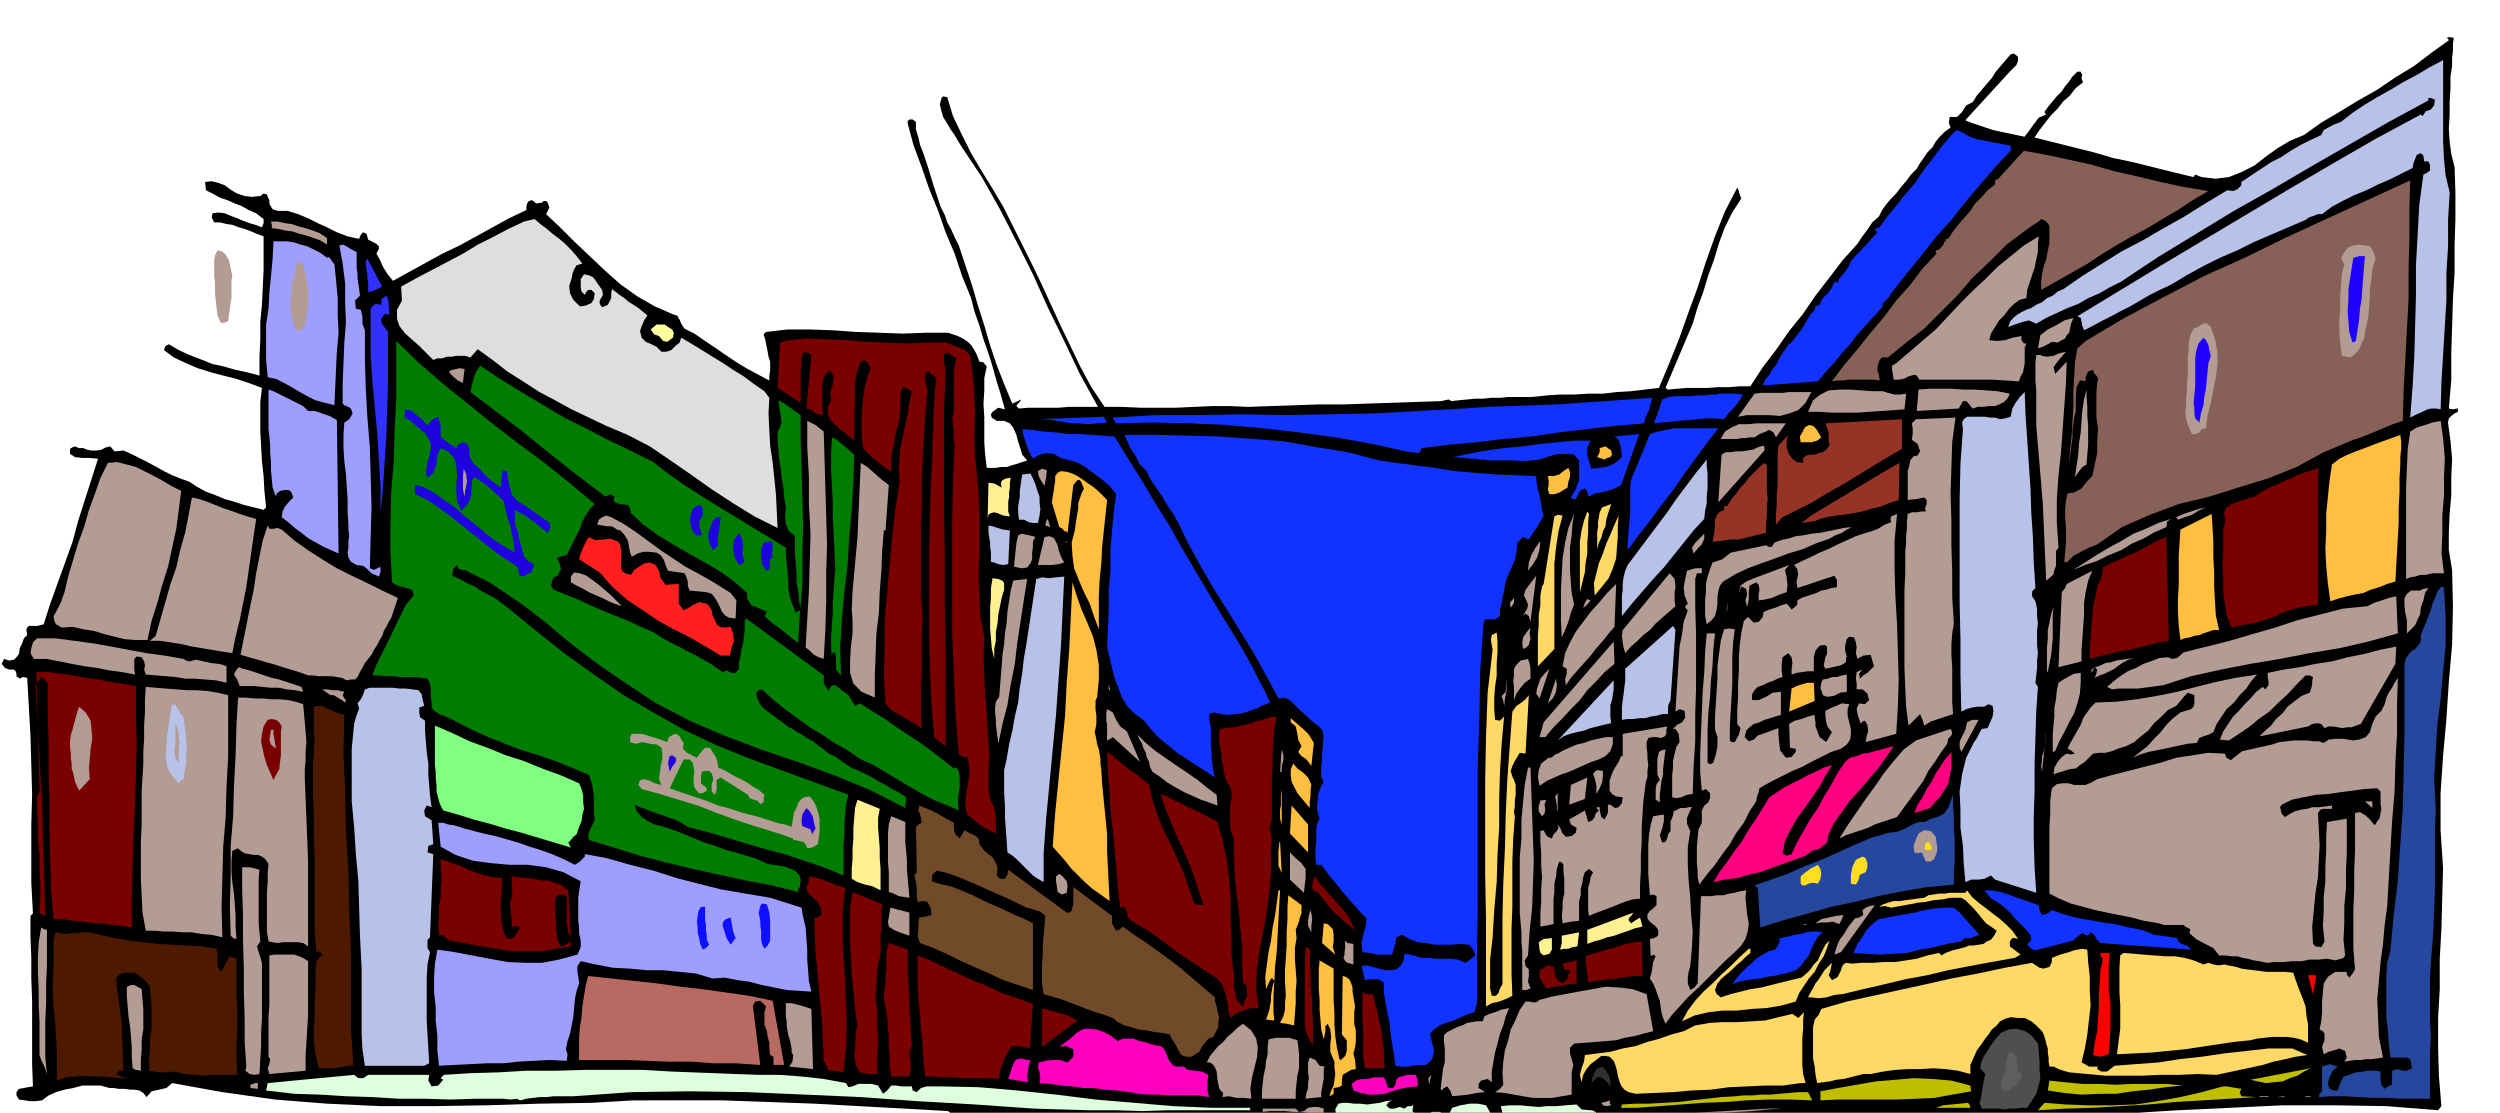 <svg xmlns="http://www.w3.org/2000/svg" width="490.455" height="218.297" fill-rule="evenodd" stroke-linecap="round" preserveAspectRatio="none" viewBox="0 0 3035 1351"><style>.pen1{stroke:none}.brush2{fill:#b39c94}.brush3{fill:#7a0000}.brush4{fill:#4d1a00}.brush5{fill:#b8c2e8}.brush6{fill:#deffde}.brush7{fill:#9e9eff}.brush8{fill:#007d00}.brush11{fill:#1f00de}.brush16{fill:#0f0fff}.brush17{fill:#fff091}.brush19{fill:#ff00bf}.brush20{fill:#1233ff}.brush21{fill:#ffbf40}.brush22{fill:#ffd966}.brush24{fill:#bfbf00}.brush25{fill:#ff0080}.brush26{fill:#943326}.brush27{fill:#26479e}.brush28{fill:#ffde1f}.brush29{fill:#876157}.brush32{fill:red}.brush33{fill:#1f00ff}</style><path d="m5 800 6 2 6-1 3-3 3-4 1-7 3-6 2-6 4-4-1-6 1-3 2-2h10l8-2 8-25 9-25 9-25 9-25 7-26 8-25 8-25 8-25-10-1h-9l-9-1-6-4v-6l3-2 3-1 5 2h5l5 2 5 1h6l6-1 6-3 5-1 5 6 11-1 9 4 10 5 10 5 11 6 9 5 10 5 10 4 11 4 9 6 11 6 11 4 12 5 11 3 12 4 12 3 12 3 3-3-2-20-1-18-2-18-1-18-1-18v-36l2-17-16-6-15-5-16-4-15-4-16-5-14-6-15-7-12-9 2-5 4-2 12 7 13 6 13 5 15 6 14 3 14 4 14 3 15 4v-23l1-21v-21l2-21 1-21 1-21v-41l-8-3-7-3-8-3-7-2-8-3-7-1-8-2h-7l-3-6 1-5 7-1 8 1 7 3 8 3 7 3 8 3 7 2 8 3 2-5v-5l-9-7-9-4-9-5-8-3-9-4-9-3-9-5-8-4-1-10 8-1 8 2 8 3 8 6 7 4 9 3 9 1 10-1 4-3 4 1 1 3 2 4v4l2 4 2 3 6 2h12l13 4 12 5 12 6 11 5 12 6 13 5 14 3 1-3 2-3 2-2 4 2 2 7 8 4 2 1 3 3v3l-3 6 4 7 4 9 5 8 7 9 20-11 20-11 20-11 21-10 20-11 20-11 20-11 21-10v-4l1-4 2-3 4-1 5 4 7-1 2-2h3l2 2 2 6-4 8 17 16 18 18 18 17 19 18 18 16 21 15 21 12 23 10 4 1 3 5 2 5 4 6 12 6 13 9 12 8 13 9 12 8 13 8 13 7 15 8v-6l1-6v-11l-2-6-1-6-1-5-1-5-1-5-1-3-1-3 3-3 26-3h27l28 1 29 2 28 1 28 1 27-1h28l6 2 6 2 6 3 6 4 4 4 4 6 3 6 3 8 5 1 4 5-3 14v15l-1 16 1 16v31l1 15 2 16h11l6-1h7l6-2 7-2 6-2 6-2-6-7-2-7-3-9-2-8-4-9-4-5-7-3h-9l-3-2-3-2-1-4 2-3 7-5 8 2-5-18-5-16-5-18-5-16-6-17-5-17-6-17-4-16-11-27-9-27-11-26-9-26-11-27-9-26-10-27-7-26v-3l2-2h4l4 3v9l3 10 2 9 4 10 3 9 3 9 3 10 3 10 3 9 3 9 3 9 5 10 3 9 5 9 4 9 5 10 8 24 8 24 7 24 8 25 7 24 8 24 9 23 10 24 11-5-2 3-3 3-1 2 3 3 12-1h36l12-1h36l-22-40-19-40-20-41-18-40-20-40-20-39-22-39-24-36-5-8-4-7-5-7-4-7-5-8-2-7-2-8 2-8 2-2 5 1 7 23 11 23 11 22 13 22 13 21 13 22 11 22 12 24 12 24 12 25 11 24 12 26 12 25 12 25 13 24 16 24h21l22 1h44l22-1 22-1h21l22 1 28-1 29-1 29-1h30l29-1 30-1 30-1 30-1 4-1 5-1 3 2 9-1 10-1 10-1h10l9-1h11l10-1h28l10-1 10-1 15-1h17l17-1h18l17-2 17-1 17-2 17-2 13-31 12-30 11-31 11-30 10-31 11-31 12-30 15-29 1 1 1 3 1 4 2 5-11 17-9 18-7 19-6 20-7 19-6 20-7 19-6 20-33 78 3 2 11-1 12-1h26l13-1h13l12-1h13l15-23 16-21 16-23 17-21 15-22 17-22 16-21 18-20 6-9 6-8 6-9 8-7 4-8 5-7 6-7 6-6 6-8 6-7 6-8 7-7 4-7 5-7 4-6 6-6 4-7 5-6 6-6 7-5-2-6 1-7h9l3-3 3-3 5-8 8-4 5-8 6-7 6-7 6-7 5-8 6-7 6-7 6-7 4-1 5 4v5l-2 5-4 4-4 4-54 59 7 3 9 3 9 3 9 3 9 2 10 2 9 2 10 2 6-8 5-7 6-8 9-4-2-3 5-7 5-6 5-6 6-6 4-6 5-6 4-6 6-6h4l2 4-1 4 2 5-9 7-7 9-8 7-7 9-8 8-7 9-7 9-6 9 24 6 24 6 24 6 24 7 24 5 24 6 24 6 25 6 2-3 3 1 2 1 3 1 17 2 16-2 15-6 16-8 14-11 14-10 15-9 17-7 21-15 22-13 23-14 23-13 22-15 23-14 21-16 21-15-1-2-2-1 4-1 5 1-1 7v9l-1 8v10l-2 13v15l-1 16v16l-1 16 1 16 2 15 4 16 1 31v32l-1 32v33l-2 32-1 33-1 32v33l-3 35 5 1 5-1h1v4l-4 2-4 3-3 3-1 5 3 22 2 22-1 22v23l-2 21-1 23v22l4 24 1 45-1 46-4 45-3 46-4 44-3 45v45l3 46-1 37-1 37-2 36v37l-2 35v36l1 35 3 36-4 5-63-5-63-1h-63l-63 3-64 3-64 4-65 4-64 4-6 1-6 2-7 1-6 1-8-1-6-1-7-2-5-2-1-3h-39l-38 1-38-2h-36l-37-1-37 1-37 2-36 6-42 1-40 2-41 1-39 2h-40l-40 1-40-1h-40l-21-1h-19l-19-1h-18l-19-1-19-1h-36l-7 1h-6l-5-2-5-1-11-1h-10l-11-1-10-1-11-1h-10l-10 2-10 4-9-5-9-1h-61l-15 1-16-1-15-1-15-1h-39l-27 1-27-1-26-1-27-2-27-1-27-1h-27l-4-3-54-3-54-3-55-3-55-2-56-2H769l-51 3-64 1-64 2-64 1h-64l-65-3-63-5-64-9-61-11-7 6-9 2-9 2-6 7-4-5-5-3-6-1h-5l-7-1h-7l-6-1h-5l-11-3h-22l-11 3-11 2-10 3-9 4-8 6-8 1h-6l-7-1-7-1-3-5v-4l3-4 6-1 5-1 6-1-1-27v-77l-1-27v-25l-1-26v-25l3-3-2-37v-72l1-35-1-36-1-36-2-35-2-35-5-1-4 2-4-3v-3l-1-3-2-2h-6l-5-2-4-5 3-6z" class="pen1" style="fill:#000"/><path d="m50 1126 3 2 4 1v44l-1 21v23l-1 22v44l2 22-2-7-2-5-3-6-2-6v-40l-1-20v-19l-1-21v-19l1-18 3-18zm-5-351h22l23 3 22 3 23 4 21 4 22 4 22 3 23 4 3 2 4 1 8-2 9 2 9 2 9 1 5 1 5 2v20l-13-3-13-1-12-1h-12l-12-2-12-1-12-1-12-1-2-6 1-5-1-5-3-5-6-1-3 3v13l1 6-16-3-15-2-15-3-15-2-16-3-15-3-16-3H41l-4-7 1-6 2-7 5-5z" class="pen1 brush2"/><path d="m45 967 3-6-4-145h15l15 2 15 2 15 3 15 2 15 3 15 2 16 3v35l1 36-1 37-1 38-2 37-1 37-1 36v37l-12-2-12-1-12-2h-11l-12-2-12-1-12-2H65l-3-36-1-36-1-36v-35l-1-36v-36l-1-36v-36l-8-7-7 10 2 35 2 35 2 35 2 36 1 35 1 35 1 34 1 35-7-3 1-18v-18l-1-18v-17l-2-18v-18l-1-18v-17z" class="pen1 brush3"/><path d="M55 1315v-5 5z" class="pen1 brush2"/><path d="m67 1132 6 1 7 1 6-1h7l6-1h8l7 1 8 2 17 4 18 3 17 2 18 2 17 1 18 1 18 1 18 3 1 6v15l4 7 4-6 4-8 3-5 8 3v45l1 16v29l-1 15v15l1 21h-31l-10 1-12-1-10-1-9-2-8-1-7 1h-7l-7-1-6-1v-15l1-12v-12l2-12v-26l-1-13-1-12-4-6-5-4-5-4-4-3h-13l-6 2-4 5 1 12 2 14 2 15 2 15v14l1 15v13l1 14h-5l-4 4 8 4 8 2-11-1-11-1-11-1h-10l-12-1-11 1-11 1-11 4v-35l-1-18-1-17-2-18-1-17v-17l1-17v-32l2-9z" class="pen1 brush4"/><path d="m131 562 11-1 12 3 11 3 12 6 10 5 11 6 10 6 12 6-3 23-3 23-5 23-5 23-7 22-6 22-7 22-5 23h-15l-13-1-12-3-12-3-13-4-13-2-13-3-13 1-7-4-2-4-1-6 3-5 3-6 3-6 2-6 2-5 5-21 6-20 6-20 7-19 6-21 7-19 7-20 9-18zM96 858l8 7 6 10 1 10 1 12-2 12-1 12-1 12 1 13-13 14-5-11-2-10-2-6v-6l-1-6v-6l-1-8v-7l1-8 2-6 2-8 2-7 2-7 2-6z" class="pen1 brush2"/><path d="M102 877v26l-1 7-1 7-1 7v8l-1-8-1-7v-21l1-7 1-6 3-6zm52 321 5-2h4l4 2 5 3 1 12 1 12v25l-2 12v13l-1 12v13l-6-1-4-2-1-14v-12l-1-12-1-12-2-13-1-12-1-12v-12zm23-364 12 1 12 1 13 1 13 1h12l13 1 12 2 13 3v75l-2 36-1 37-3 36-1 37-1 36 1 37-13-3-12-1-12-2h-11l-12-1h-11l-11-1h-11l-4-22-1-21-1-21v-43l1-22v-41l1-16 1-16v-16l1-15v-17l1-15v-16l1-15zm12-62 6-21 6-21 6-21 7-20 5-22 6-21 4-21 4-21 9 2 9 3 10 4 10 4 9 3 11 4 9 3 11 3-3 20-3 21-3 21-3 21-4 20-4 20-5 20-4 20-13-2-12-2-12-2-12-2-13-3-13-2-13-2h-12l7-6z" class="pen1 brush2"/><path d="m209 855 4 1 3 5 3 5 4 5 1 9 1 9 1 9 1 10-1 9v10l-2 9-1 10-4 2-2 3-9-10-5-10-2-13 1-12 1-14 2-13 2-13 2-11z" class="pen1 brush5"/><path d="m213 879 2 4 2 6v6l1 7-1 6v18l-4-6-1-6v-6l1-5v-24zm69 439 6-1-6 1zm7-471h9l11 1h10l11 1h10l10 1 9 2 9 3 1 11 1 11 1 12 1 12-1 11v11l-1 11v12l1 24 1 25 1 25 1 26v103l-6-4-6-1h-19l-6 1-6-1-5-1-2-12v-48l1-12v-12l1-10-4-6-4-3-5-2h-5l-6-1-5-1-5-3-3-3-7 3-1 12v13l1 13 2 14 1 13 1 14v14l1 14-4-1-3-3-1-36 1-36v-37l3-36 1-37 2-37 1-36 2-34zm-25-543 5 1 4 3 2 3 3 5 2 9 2 10-1 6v21l-1 6-1 7-1 7-1 8-5 2h-4l-4-9-1-8-1-10-1-9v-13l-1-7v-20l1-6 3-6z" class="pen1 brush2"/><path d="m271 328 1 6 1 8-1 8v8-9l-1-8-1-8 1-5zm24 484 8 2 9 3 9 3 9 3 9 2 9 3 9 3 9 3 2 6-10-2-10-1-10-2h-9l-10-1-10-1h-18l-3-8-4-6 2-4 2-3 2-2 5 2zm-1 241h10l11 3-1 11v54l1 11 1 11-4 6 2 7 2 6 2 7v68l-1 16v16l-1 17-1 18-6 1-6-1-5-4 1-6-2-29v-29l-1-31v-30l-1-32v-31l-1-30v-29zm19 262v7l-9-1v-4l3-1 3-1h3zm12-677 2 4h5l5-1 5 2 15 13 17 12 17 11 18 11 18 9 19 9 18 9 19 9-2 6-2 6-2 6-2 6-3 5-3 6-3 5-2 6-3 5-3 6-4 6-3 6-8 10-6 11-3 6-3 3h-5l-5 1-6-3-6-1-6-1h-17l-6-1h-6l-11-4-10-3-10-3-9-3-11-3-10-3-11-3-10-3 4-20 4-20 4-20 4-19 3-20 4-20 4-20 6-18z" class="pen1 brush2"/><path d="m430 1305 5 4h6l6-4h74l-1 7 4 7 8-1 6-7-3-2 1-1 3-3 32-2 34-1 34-2h36l35-1h71l34 2 26 1 26 1 26 1 27 1h26l27 2 27 3 27 5 3 5 5-1 7-3h16l8 2 3 5 3 5 5-4 5-6h6l6 1h13l1 5 5 2 5-5 7-2h16l47 1 47 4 47 5 48 6 47 4 47 4 47 2h47l-1 2 2 1h-100l-32 1-33-1h-32l-34-1-33-1-71-5-70-4-69-5-68-3-70-3-69-1-71 1-71 5h-24l-8 1h-9l-8 1-8 1-7 2-3-1-1-1-8 1-9-1h-33l-31 1-32-1h-31l-32-2-32-1-32-2-31-1-34-4 2-9 105-10z" class="pen1 brush6"/><path d="m327 1160 6-1h24l6 2 5 2 6 4v66l-1 16-1 16-1 17v18l-44 4-2-7 2-5 1-6-2-3v-48l1-15v-60z" class="pen1 brush2"/><path d="m325 874 5-1 5 1 4 3 3 5-1 7v28l-1 8-1 9-4 7-3 6-4-9-4-9-3-10-2-9-2-10 1-9 2-9 5-8z" class="pen1 brush3"/><path d="M332 886v5l1 6 1 6 1 6-6-5-2-6 2-12h3z" class="pen1 brush2"/><path d="m326 473 6 2 6 3 6 3 6 3 6 3 6 3 6 3 6 6h8l9 3 9 3 9 5 2 162-9-4-9-4-9-5-9-5-9-7-8-6-8-7-8-6 1-7 3-6 5-6 5-5-2-6-3-3h-6l-5 1-4 3-1 4-4-11-1-10-1-11v-10l-1-11v-10l-1-10-1-9v-48zm6-180h16l8 1 9 3 8 2 8 4 8 4 8 6 2-1 2 2 2 3 3 4 2 20 2 21v21l1 22-2 21-1 21-1 22-1 23-12-3-11-3-10-5-9-5-10-6-9-5-10-5-10-2-2-22v-42l3-19 1-20 2-20 2-21 1-21z" class="pen1 brush7"/><path d="M329 269h8l9 2 8 1 9 3 8 2 9 3 8 3 9 6v8l-8-5-8-3-9-3-8-2-9-3-8-1-9-2-8-1v-4l-1-4zm32 49h4l3 3 2 7 2 9 1 9 2 9-1 9v9l-2 9-1 10-3 2 1 1 1 2-5 4h-5l-4-7-1-7-2-8v-17l1-8v-9l2-7 3-10 2-10z" class="pen1 brush2"/><path d="m391 1159-3-4-4 1-2-27v-82l-1-29v-27l-1-28v-37l1-10v-10l1-9-1-10v-29l9-1 9 4 9 4 10 3-1 47 2 47 1 48 3 48 1 47 2 48v96l3 45h-6l-5 1-6 1-5 1h-20l-4-16-2-15v-17l1-16v-17l1-17v-17l1-15 7-8z" class="pen1 brush4"/><path d="m364 376-1-6 1-24v30zm54 464-2 4 2 4 2 2-1 3-4-3-5-3-5-3h-4l-10-7h6l7 1h6l8 2z" class="pen1 brush2"/><path d="m436 860-2-6 4-5 3-6 2-6 6-2h28l8 1h8l8 1 7 1 4 5 1 6 2 8-6 2v6l1 6 6 4v12l1 13 1 13 2 14v13l1 13 1 13 2 14-6-2-3 6 1 7 8 5 2 29-6 2-1 8 7 2-4 101-3 3v10l3 5-3 15-1 17v51l1 17 1 17 1 18-6 3h-72l-3-20-1-19v-79l-1-20-1-20-1-34-1-33-3-32-2-32-3-32v-64l3-31 3-10 3-8z" class="pen1 brush5"/><path d="m412 298 5-1 5 3 5 3 6 3v19l1 7v6l1 6 1 7 1 8-6 6 1 10 6 1 2 8v9l3 8v35l1 35 2 36 3 36 1 36 1 36-1 37-1 38 5 2 6-3 1-1 1 2v4l-1 3-1 3-9-4-5-5-5-4-8-1-7-4-3-5-1-6 1-6v-8l1-7-1-7v-6l-1-16v-15l-1-15-1-15-2-16-1-16v-16l1-15 6-4 4-7-2-6-3-2-5-2-2-2v-25l1-24 1-25 2-24-1-24v-24l-3-24-4-22z" class="pen1 brush7"/><path d="m502 723-1-6-3-2-5-1-3-1-8-2-6-4-2-37v-36l1-37 3-36 1-37 2-37v-73l28 27 30 26 30 24 31 25 30 23 31 23 30 24 31 26-6 6-5 8-4 7-3 9-4 8-4 8-4 8-4 8-5 1-4 1-3 2 3 5 2 8-4 8-5 2-2 5-1 5 3 5 15 6 15 6 15 7 16 7 15 6 15 6 15 7 16 7 9 6 11 6 10 5 11 6 10 5 11 6 10 6 11 8 5-2 6 3h5l4-5v-8l2-7 1-8 2-7 1-8 1-7v-14l2-2 94 69v10l6 9 2-5 3-2h3l3 2 6 5 7 5 8 13 6-3 14 9 15 9 14 10 15 10 14 9 15 11 13 10 14 11 2-1 2 1 2 4 1 6v13l-1 6-1 7v7l1 8-16-7-15-6-15-8-14-8-15-9-15-9-15-9-14-6-16-11-16-9-15-10-15-9-15-11-15-11-15-12-13-12-4 1-3 3 1 6 3 7 4 5 6 5 6 4 6 5 6 4 6 5 6 3 6 4 6 3 7 5 6 3 6 5 6 4 7 6 7 3 7 5 7 5 8 5 8 3 8 4 8 4 8 5 8 4 8 5 8 4 9 6-1 13-43-22-44-18-44-16-44-15-45-17-42-18-42-22-39-26-25-17-23-17-23-18-21-18-23-18-23-16-24-16-24-12-5-3h-4l-5-2-1-4-5 5-1 8 9 4 9 5 9 4 9 6 8 4 9 5 8 6 9 7 33 27 34 27 35 25 36 25 36 21 37 21 38 18 39 16 123 45-3 12-1 12-1 12v13l-1 12v37l-24-10-24-8-24-8-23-6-24-7-23-7-24-7-23-6-8-5-8-4-9-3-8-3-9-3-8-3-8-3-7-3 3 8 6 7 6 4 9 5 9 2 9 3 9 3 10 4 12 5 12 5 13 4 13 5 12 3 13 4 13 4 13 6 6 1 7 1 7 1 8 3 5 2 5 5 2 6-1 9-2 2v4l-32-8-32-6-32-7-32-7-33-8-31-8-32-10-30-9-1-6 2-6 3-6 3-6-1-8v-21l-1-7-1-7-2-6-2-6-21-9-20-8-20-7-20-6-21-8-20-8-20-9-18-9-5-3-5-2-6-3-4-1-5-3-3-2-3-4v-5l-1-9v-8l-1-7-3-6-9-1-8-1h-17l-9-1h-8l-9-1h-7l5-13 6-12 6-12 6-12 6-13 6-12 6-12 9-11z" class="pen1 brush8"/><path d="m464 348-8 4-9 3v-11l-1-6v-5l-1-6-1-5v-5l2-3 18 34zm-1 22v-7l6-4 2 4 1 6v5l1 8-6-1-2 3-2 3v5l8 11v63l-1 31-1 32-2 31-2 31-3 31-1 32 1-32v-31l-2-32-2-32-3-33-3-32-2-31v-56l2-3 4-3 7 1z" class="pen1" style="fill:#3030ff"/><path d="M461 675v-16 16zm37 598v-2h-1v2h1z" class="pen1 brush2"/><path d="m487 348 18-10 19-10 19-10 19-10 18-11 18-9 19-10 19-9 13-3 7 6 8 6 7 6 8 6 7 6 7 7 7 8 7 9-7 2-3 5-2 5-1 6-3 9 1 9 4 8 8 8 7-1 7-3 3-5 1-7-4-4h-4l-2 2-2 4-4-4-1-5v-10l4-6 5 1 5 2 3 3 4 6 5 7 1 6-4 7v4l3 4 7-3 4-8v-6l1-5 4 3 5 4 6 4 6 5 5 3 6 4 5 4 6 5-4 6-3 7-2 6 2 8 5 5 7 3 6 3 6 6h6l6-2 5-5 5-4 2-6 12 7 13 8 13 8 13 8 12 8 13 8 12 9 13 9 6 8-1 19 1 20 1 19 3 20 2 19 2 20 1 20 1 21-28-14-26-16-26-17-24-17-26-18-25-17-27-14-26-11-21-10-21-10-20-11-19-10-20-13-19-12-18-14-18-13-9 10-6-2h-11l-5 1h-6l-6 2h-6l-5 2-9-9-8-8-9-8-8-7-7-9-3-9v-11l6-11-1-17z" class="pen1" style="fill:#dedede"/><path d="m492 497 8 2 7 6 6 5 6 7 5-7 8-4 1 5 2 6v13l3 3 5 4 6 4 6 4v-4l4-3 4-1 4 2 1 2 2 5v8l4 8 8 7 8 9 8 7 10 7 2-20h5l1 5 1 6 1 6 2 6 1 5 4 5 4 4 7 4 31 22 1 5-3 7-10-8-9-7-5-4-5-3-6-3-5-3v14l1 6 3 8 1 7 2 7 2 7 2 8 5 5 7 4-1 5-2 5-5 2-4 3-5-1-1-3-1-5-1-3-17-11-15-11-15-12-15-12-16-13-15-11-16-11-15-7v-11l9 2 10 5 9 6 10 7 10 7 10 9 10 8 10 8 9 8 11 8 11 7 12 7-1-9-1-7-2-8-1-7-3-9-2-7-2-8-1-7-9-9-9-8-9-7-9-6-3 4v6l-1 6v7l-2 5-2 5-4 4-4 4-5-11-1-11v-11l1-10-1-11-2-9-7-8-9-5-3 3-2 6-1 5v6l-2 4-1 5-4 4-4 3-2-6 1-6 1-7 2-6 2-9v-7l-3-7-4-6-7-6-6-5-6-5-6-3 1-10z" class="pen1 brush11"/><path d="m512 795 2-2-2 2z" class="pen1 brush2"/><path d="m531 1153 21 3 21 4 21 4 22 4 21 1h21l21-4 22-6 4-9v-8l-2-9v-8l-1-7v-28l1-7 1-7 1-6-21-11-21-6-22-3h-22l-23-2-22-3-21-7-18-10-3-29h6l6 2 7 1 7 2 6 2 8 2 7 2 8 2 14 3 14 4 14 4 14 5 13 4 14 5 14 6 14 7 6-4 6-6v-3l27 5 28 8 28 7 28 9 27 7 28 7 29 5 30 5 38 12 2 11 3 13 1 13 1 14v12l1 13 1 13 3 13-15-1-15-1-15-3-15-3-15-4-15-2-15-3-15 1-20-6-20-2-20-2h-20l-21-2-20-1-21-4-18-4-4 6v7l1 6 1 8-3 9-2 10-1 11-1 11-2 10-2 10-3 9-2 10 2 6-1 8-21-1-19 1-19 1-18 2h-20l-19 1-20 1-19 1-2-18v-18l-2-18v-17l-2-18v-18l1-17 3-17z" class="pen1 brush7"/><path d="m528 881 21 9 21 10 22 8 22 9 22 7 22 9 22 8 23 10 3 7 2 8v8l1 8-2 7-1 8-3 7-3 9-4 3-3 4-3 3 3 6-20-6-20-6-20-6-19-5-20-6-19-5-19-6-18-5-4-8-2-7-2-8v-7l-1-9v-7l-1-9v-48z" class="pen1" style="fill:#80ff80"/><path d="m535 1043 9 3 9 3 9 4 9 4 9 3 9 3 9 2 12 1-1 8v9l-1 9v19l1 10 2 9 4 9 5 1 5-3 3-6 4-5-5-2-5 2-1-11-1-10-1-9 3-9-1-23 9 1 9 1 9 1 9 2h8l9 3 8 3 8 6 3 57-3-6-1-6-1-6v-32l-6-2-5 1-3 3v20l1 9v8l1 8 1 7 4 7 6-2 6-4v6l-18 3-18 3h-36l-18-3-18-3-17-3-16-3-6-1-4-3-5-4-4 1-1-12 1-12v-12l2-11v-12l1-11-1-12v-11z" class="pen1 brush3"/><path d="m564 448-1 8-1 9-6-3-5-4-4-4-2-3 4-2 5-1 4-1 6 1zm-1 121 3 7 1 9-2 9-1 9-2-9v-17l1-8z" class="pen1 brush2"/><path d="m583 444 24 16 26 16 25 15 27 16 26 13 27 14 27 13 28 14 18 14 20 14 20 13 21 13 20 12 21 13 20 12 21 13v9l1 10 1 10 1 11v10l2 10 3 9 4 10 3-2 3-1-2-12-1-11-2-11v-11l-1-12-1-11v-22l-8-7-3-8-1-10 1-10-2-12-1-12-2-11-1-11-2-12-1-12-1-11v-11l3-5 1-5h1l-1-8-1-6-1-7-1-7 6 3 7 5 7 5 7 5v31l1 33 1 34 1 36-1 36v36l-3 35-2 36-11-9-10-8-11-8-9-8 2-3 1-2-6-3-5-2-4-2h-3l-6-9v-7l-17-15-17-12-19-11-18-10-19-11-18-11-18-13-15-14-1-6-3-4-10-1-7-3 1-6-5-3-6 3-21-16-21-16-20-16-20-16-21-17-20-15-21-16-20-15 2-9 2-8 3-8 5-7z" class="pen1 brush8"/><path d="m642 1075 2 5 2 7 1 7 1 8-1 7v16l1 8 3 2 1 4-4 4-6 2-2-9-1-7-1-8v-7l-1-8-1-7-2-7-1-7 1-4 1-4 2-3 5 1z" class="pen1 brush3"/><path d="m714 1185 28 3 28 3 28 3 28 4 27 3 28 4 28 4 29 6 14 78h-13v-10l-4-2-1-8v-7l-2-7-1-7-3-8v-15l2-7-7-7-6 1-3 5 9 72-30-2h-27l-27-2h-27l-27-1-27-1h-55v-26l1-14 2-12 1-13 2-13 2-12 3-12z" class="pen1" style="fill:#b86961"/><path d="m697 695 7 1 8 3 7 5 8 6 7 6 7 6 7 7 7 7-9-3-7-3-8-4-7-3-9-4-7-4-8-4-7-4v-7l4-5z" class="pen1 brush2"/><path d="m715 652 8 4 9-1 9-1 10 4 2 4 1 6v19l1 6 4 3 7 2 4-6 6-4 6-4 7-1 7 3 4 7 2 9 6 8 16-1v24l6 8 6-3 6-4 7-3 9 2 3 3 3 5 1 6 3 6 2 5 4 3 5 1 8-1 3 8 1 9-3 9-2 9h-11l-20-12-19-11-20-10-18-10-19-13-18-12-18-16-15-17-25-16 2-7 3-7 3-7 4-6z" class="pen1" style="fill:#ff1f1f"/><path d="m742 628 15 8 15 10 15 11 15 11 15 10 15 10 15 8 16 9 8 5 8 5 8 5 7 9-1 22-8-1-5-3-4-5-2-5-3-6-3-5-4-5-6-2-21-2-2-6v-5l-2-6-2-4-20-3-3-7-2-6-4-6-5-3-9-1h-7l-7 2-7 4-2-5-1-5-1-6-1-4-3-5-2-3-4-4-4-1-6-4h-6l-6-1-6-1 2-6 4-3 5-2 6 2zm25 263h11l5 1 6 2 10 3 11 4 2-6 5-3 4-1 4 3 2 4 3 4-1 7 5 5 6 3 6 3 3-4 3-4 4-4h6l3 5 4 6 2 6 1 7 7 3 7 4 7 4 8 4 6 3 7 5 7 4 7 6-1 5v5l-2-1-1 3-5-5-4-1-5-2-2-4-33-21-5 3v12l-2 6-4-4v-10l2-4-1-5-1-3-3-3h-5l-4 1-1 5v9l2 2 3 2 2 2v3l-5 3h-5l-5-7-1-6v-6l1-6-1-7-1-5-4-4h-7l-17 35 14 5 15 5 15 5 15 6 15 4 15 5 16 4 16 5 6 2 7 2 6 1 8 3 1-6 1-6 1-6 3-5 2-6 3-4 4-3 7-1 4 5 4 7 2 7 2 8v16l-1 7-1 8-7 4-6 1-2-5-3-3-5-1-4-1h-3v-2l-24-8-23-7-24-8-22-8-23-9-23-7-23-7-22-6-4-5 2-6 5-1 7 2 6 3 8 2-3-7 1-7 1-9 2-8v-8l-1-6-5-4-9-1-9-2-8 2-7-2v-6l1-2 1-2z" class="pen1 brush2"/><path d="m807 394 4 3 5 3 2 4-1 6-7 5-5-1-5-6-6-2-4-6 7-6h10z" class="pen1" style="fill:#ffff9e"/><path d="m813 918 3-1 3 2 2 2-1 5-4 5-3 6-2-11 2-8z" class="pen1 brush11"/><path d="M856 1101v16l1 6v6l1 6v6l3 6-4 4-4 2-3-7-1-6-2-7v-6l-1-8 1-7 1-6 3-5h5z" class="pen1 brush16"/><path d="m848 613 3 1 2 3v9l-4 6v9l2 4 1 5h-7l-4-5-3-9v-9l3-9 7-5z" class="pen1 brush11"/><path d="m859 920 2 1 1 5-4-3 1-3z" class="pen1 brush2"/><path d="M870 628h5l-1 8-1 9-2 8 1 9-6 6-4-7-2-7v-8l3-6 2-7 5-5z" class="pen1 brush11"/><path d="m887 1114 1 5 1 6 1 6 3 8-3 4-3 4-5-8-3-10-2-6 1-4 3-3 6-2z" class="pen1 brush16"/><path d="m897 647 4 7 1 9-1 9 3 10-4 3-3 1-5-10-2-10 1-10 6-9z" class="pen1 brush11"/><path d="m931 1098 3 10 1 11v23l-3 6-4 4-3-6-1-5v-11l-1-6v-6l-1-5-1-4 1-5 1-4 2-3 6 1z" class="pen1 brush16"/><path d="m932 658 3-1 3 3v6l-1 6 2 6-1-1-1-1-3 5 1 5-1 5-4 2-5-9-1-8v-9l3-8 5-1z" class="pen1 brush11"/><path d="M954 1218h7l8 2 7 2 9 3 2 73-29-3 4-6 1-8-2-3v-5l-1-5-1-5-2-6-1-6-1-6v-5l-1-6v-16z" class="pen1 brush2"/><path d="m958 413 22-2 24 1 24 1 25 2 24 1 25 1 24-1h24l6 3 8 3 8 3 6 7 2 17 2 18 1 18 1 18-1 18v18l1 18 2 19 2 24 1 24v49l-1 24 1 26 1 25 5 26-1 24 1 24 1 23 2 23 1 22 2 24-1 22v24l2 10 5 11 1 6 1 6v19l-10-5-9-5-8-7-8-6-2-9v-9l1-9 2-8 1-9 1-9-1-9-1-8h-6l-5-3-4-48-2-48-2-49V627l1-46 2-43-2-3h1l1-1-2-1 1-8-1-9-1-9 2-7v-49l1-8 2-8-11-7-4 2v11l2 6-2 56v115l1 58v58l1 58v114l-7-5-7-6-3-39-2-38-1-39V663l1-39 1-39 1-17 1-16v-15l1-15v-16l1-16 1-16 2-15-4-3-3-2-3-3-3 1-1 3v6l1 6 2 6-3 35-2 35-2 35v35l-1 34v71l2 37-1 16v48l-1 15v33l1 18-6-5-6-3-6-4-6-3-6-4-6-3-5-5-3-4-2-34 1-34v-34l3-33 3-34 3-33 4-34 5-33-1-15 1-13 1-14 3-13 3-14 3-14 2-14 3-13-11-6-3 9v19l-1 6v6l-2 7-2 8-2 8-1 9-2 7-1 8v17l-10-7-9-7-9-8-6-7-2-14v-25l1-12 1-12 2-12 3-12 4-10-4-7-4-3-5 3-2 7-3 10-1 11v23l-1 11v33l-6-5-6-5-7-5-5-5-6-7-2-6v-8l4-8-1-10 3-9 1-10-5-8-5 6-3 6-1 7v28l1 8-5-1-5-2-5-4-5-1 6-65-5-3h-5l-2 7v8l-1 7v39l-28-18 3-55 11-3z" class="pen1 brush3"/><path d="m979 981 4 4 4 7 1 6 2 8-2 3-2 4-2-6-5-2-5-2-1-5 1-9 5-8z" class="pen1 brush11"/><path d="m983 1064 10 2 11 4 5 2 5 2 6 2 6 2-3 29v29l1 27 2 28 1 27 1 27-1 27-3 30-10-2h-8l-6-13-1-22-1-22-2-22-2-22-2-23-2-21-1-22v-19h4l4-3v-7l-2-5-3-5-4-3-5-5-3-4-1-5 3-6v-4l1-3z" class="pen1 brush3"/><path d="m980 511 10 5 10 8 1 34 1 35 1 34 1 35-1 33v35l-1 34-2 36-6-2-6-3-5-5-5-4 2-34 2-34 1-35 1-35-2-36v-34l-2-35v-32z" class="pen1 brush2"/><path d="m1014 690-1-21-1-21-1-20v-19l-1-20-1-19v-20l1-19 6 3 7 6 6 5 8 7-1 33-2 34-3 33-2 34-4 33-3 33-2 34 1 34-6-7v-16l-2-6-3 3v6l-1-14v-14l1-14 1-13v-14l1-14 1-14 1-13z" class="pen1 brush8"/><path d="m1035 1083 36 15-1 8v22l-1 7v24l-4 17-1 18-1 18 2 18v18l1 18-1 18v20h-11l-6-1-4-1-4-7-2-6-1-7 1-7v-8l1-7v-8l2-6-3-21-2-21-2-20-1-20-1-20v-41l3-20z" class="pen1 brush3"/><path d="m1041 971 27 11-2 11v12l1 12 1 13v12l1 13v26l-10-5-9-2-9-3-7-4v-12l1-12v-13l1-12v-13l1-12 1-12 3-10z" class="pen1 brush17"/><path d="m1045 562 8 5 9 8 8 7 9 7-4 55h-2l-2 24-1 25-2 25-1 26-3 25-1 26-1 26v26l-16-7-10-10-4-13v-15l1-17 2-16v-16l-1-13 1-22 2-22 2-22 2-22 1-23 1-22 1-23 1-22z" class="pen1 brush2"/><path d="m1079 1145 23 8v29l1 14 1 15v13l1 15 1 14 1 16-3 9 1 9 1 10-2 10h-22l-2-13v-12l-1-12v-11l-1-12-1-12-2-12-2-12 1-9 1-8v-9l1-8v-18l1-8 2-6z" class="pen1 brush3"/><path d="m1081 1102 23 6v28l-6-2-6-2-7-3-6-4-1-6 1-5 1-6 1-6zm1-111 17 7v24l1 11 1 12v10l1 12 1 11 1 12-7-1-6-1-6-3-6-2v-24l-1-12v-35l1-11 3-10z" class="pen1 brush2"/><path d="m1112 1004 3-3 4-2-1-6-1-4-2-5 1-6 10 4 11 5 10 6 11 6v9l2 5 5 5 3-5 3-5 5 3 7 3 5 4 1 7 6 8 10 8 2 3 3 6 1 5-1 8 4 4h6l3-5 1-6 71 52h3l3-2 1-5 1-3v-21l47 35v9l5 9 5-2 3-3 14 10 15 10 14 10 15 11 13 10 14 12 13 11 14 12v5l2 6 1 6 2 7-1 6v6l-3 6-3 6-6 2-4 5-4 5-3 6-5 3-4 3h-7l-6-2-4-7-3-6-4-6-3-6-10-2-9-1-10-2-9-1-9-3-8-2-8-4-6-5-11-4-10-3-11-4-10-4-11-4-10-4-11-3-10-3-2-13v-24l1-11v-12l1-11 1-12 1-12-6-5-6-2-6-2-5-1-14-7-13-6-14-6-13-6-14-6-14-6-14-5-13-3-5 5-1 8 6 2 7 2 6 1 7 2 12 5 12 5 12 6 13 6 12 5 12 6 12 5 12 6v81l-18-6-18-6-17-8-16-7-18-8-16-8-18-8-16-6-3-8 1-8v-9l1-6 7-1 8-2-1-8-4-8-6-1-6 1-1-8v-8l-1-8-2-8 3-4-1-55z" class="pen1" style="fill:#704a29"/><path d="m1114 1160 17 7 17 8 17 8 18 8 17 7 17 8 18 6 19 7-4 54-8-2-7-1h-7l-4 7-4 7-3 8-3 8-1 10-11-1h-33l-12-1h-12l-12-1h-10l-2-19-1-19-2-19-1-18-2-18-1-18v-36z" class="pen1 brush3"/><path d="m1200 638 5 1 6 2 7 2 8 1-2 41-6 1-6-1-5-2-4-1v-12l-1-6v-5l-1-6-1-6v-9z" class="pen1 brush5"/><path d="m1200 586 7 1 9 5-1-6 2-3 4-2 6-1-1 6v6l-1 6v6l-1 5v12l2 6-8-1-7-3-4-1-4 1-3 2-1 5 1-44zm5 116 7 1 5 2 2 3v8l-3 10-2 10-2 10-1 11-2 10v11l-2 10v12l-3-13-1-12-1-12v-25l1-12v-12l2-12z" class="pen1 brush17"/><path d="m1216 809 1-14 2-13 1-13 2-12 1-14 2-13 2-13 3-12 7-1 10-1-4 25-4 26-4 26-3 26-5 25-4 25-6 23-5 24-1-8-1-7-1-8v-7l-1-8v-6l1-7 4-6 3-37z" class="pen1 brush2"/><path d="M1247 1287h4l-2 6-1 7-1 6 1 8-24-4 3-9 3-9 2-4 3-2 5-1 7 2z" class="pen1 brush19"/><path d="m1246 782 12-79 7-2 8 1 9-1 10-1-2 42-2 42-3 42-3 42-4 42-4 42-4 42-3 42v35l-7-4-6-4-5-5-4-4-6-6-5-5-6-5-5-3-1-15-1-14-1-14v-14l-1-15v-28l3-13 3-18 4-17 3-17 4-17 2-18 3-18 2-18 3-17z" class="pen1 brush5"/><path d="m1236 650 4-2 5 1 5 1 7 2-3 5v7l-1 7v8l-2 5-4 5-7 1-9-2 1-10 1-10 1-9 2-9z" class="pen1 brush2"/><path d="m1241 576 10-1 3 6 3 7 2 7 3 8v7l1 8-1 8-2 9h-6l-5-1-6-3h-6l-1-9v-7l1-6 1-6v-7l1-7 1-7 1-6z" class="pen1 brush5"/><path d="m1241 521 12 1 14 2 15 1 15 2h14l14 1 14 1 14 1 16 26 17 27 16 27 17 27 15 27 16 27 16 27 16 27 8 13 8 13 8 13 8 14 7 13 7 14 7 13 7 15-8 3-8 4-9 3-8 3-9 1-9 1-9-1-8-2-6 2v6l1 5 1 6v21l1 9v7l1 8 1 7 2 8-12-8-11-7-12-8-11-7-12-10-11-9-9-10-8-10-12-9-8-8-7-11-4-11-5-13-3-12-3-13-3-12 1-22 1-23v-24l2-23v-25l2-24 2-23 3-22-8-10-8-7-11-8-9-7-10-6-10-3-11-3-9-5-7-1-6 1-6 2-6 4-5-9-3-8-3-10-2-9z" class="pen1 brush20"/><path d="m1261 1290 8-2 9-1h9l9 3 7-7v-9l-9-4-8 1 8-6 9-7 4-4 5-3 5-2h6l8 1 9 3 8 4 9 7 6-3h13l7 3 6 1 6 2 7 2 7 1 3 2 3 5 2 5 2 5 2 3 4 4 4 1h8l5 4 9 1 8 1 8 4-1 7v13l2 7-13-2h-36l-13-1h-12l-12-1-11-2-16-2-14-1-14-2h-12l-14-2-13-1-13-2-13-1 1-7-1-6-2-6 1-6z" class="pen1 brush19"/><path d="M1265 1225h4l6 2 5 1 6 2 5 1 6 2 5 3 6 3-43 32v-46z" class="pen1 brush3"/><path d="m1268 652 6-1 5 2 2 3 3 6 1 5 2 6 2 5 3 5-7 2-8 1h-17l8-34z" class="pen1 brush2"/><path d="m1344 513-12 1-10 1-12-1h-10l-11-2-11-2-11-1h-10l83-3 4 7z" class="pen1 brush20"/><path d="m1265 569 6 2-1 9-2 10-4-6-3-6-1-6 5-3z" class="pen1 brush2"/><path d="m1302 707 5 16 6 17 7 16 7 17 4 16 3 18v18l-2 21-2 5v11l1 6v11l-1 5-1 5 1 4 1 5 1 6 2 6 1 6 1 6v6l1 6 1 18 2 20 2 20 2 21v20l1 20 1 20 1 21-11-8-10-7-9-8-8-8-9-9-7-9-8-9-7-8 3-41 4-40 4-39 4-39 2-40 3-40 2-41 2-41z" class="pen1 brush21"/><path d="m1272 630 3 10-6-2 1-5 2-3zm14 431 4 3 5 6 1 6-1 8-6 2-5-3-1-7-1-6v-6l4-3z" class="pen1 brush2"/><path d="m1296 573 6 2 6 3 6 4 7 5 6 4 6 5 5 5 6 6-2 19-2 19-2 19-1 20-2 19-1 20v41l-6-16-5-15-7-14-6-14-6-15-2-15-1-16 4-16 1-8 1-6 1-6 1-6v-6l2-6 2-6 3-6-2-4-1-3-2-3h-3l-5 6-7 58-2-2h-2l-2-3-4-2-9-30 1-7 1-6 1-7 1-6v-6l3-4 4-2 8 1z" class="pen1 brush21"/><path d="M1295 657v2l-2-1 2-1zm49 204 7 4 4 9 5 8 8 6 16 37-33-30-3 2-4 2v-19l-1-5v-9l1-5z" class="pen1 brush2"/><path d="m1344 913 6 4 6 5 6 5 7 6 6 4 7 5 6 5 7 6 4 18 6 18 7 18 9 18 8 17 8 18 6 18 7 19 5 2h6l-6-18-5-16-7-18-7-16-8-17-7-17-7-17-5-16 8 3 9 5 9 4 9 5 8 3 9 5 8 4 9 5 6 21 5 23 3 24 2 24v23l1 24v23l3 24v15l1 5 2 10 8 8 2-7 3-6v-6l-1-6-4-4-1-21v-21l-2-22-2-22-3-23-2-21-1-23v-21l-4-11-1-10v-18l1-5 1-8v-7l-3-7-4-6-2-9-1-7-2-8v-7l-2-9-1-7v-8l1-7 8-1 9-1 9-2 9-2 8-3 9-2 8-3 9-1-3 14-1 15-1 15v16l-1 15v50l-3 9 2 9 1 9-1 11v24l-2 25-3 24-4 24-5 23-3 23-1 24 3 24h-10l-9 3-8 3-7 6-3-8v-7l-2-8-1-6-3-8-3-6-5-6-6-3-12-8-12-8-12-8-11-8-12-9-11-8-12-8-11-6-8-6-2-8-3-6-5 1-3-25-2-24-2-23-2-22-3-24-1-23-2-24-1-24z" class="pen1 brush3"/><path d="m1348 839-2-2v-7l2 9z" class="pen1 brush2"/><path d="m1351 507 52-3h52l52-1 54 1 52-1 54-1 54-3 56-3 27-2 29-1 29-1 29-1 28-2 29-2 29-2 29-2-2 7-2 8-4 8-2 8-35 3-34 4-34 4-34 5-34 3-33 4-33 3-33 4-2 5-4 1-5-1h-4l-45-10-45-8-44-6-44-5-44-4-44-2-45-1-45 1-2-3-2-4zm14 21h39l39 1 39 1 40 3 38 3 39 7 37 6 38 10 21 3 23 3 24 3 24 4 24 2 25 2 25 1 25 1v5l1 6 1 6 2 6 1 6 1 6 1 6 2 7-4 7-4 7-5 7-5 8-3-1-4-2-7 7-1 11-2 10-4 9-3 7-3 7-2 7-1 8-2 7-1 8-2 7v8l-6 4h-12l-2 5-4 57-1 57-2 57v173l-1 57v60l-3 11-7 2-7 3-7 3-7 3-7 2-7 3-6 4-6 6 2 9 3 11-1 5-1 5-3 4-5 4h-11l-10 2h-9l-7-1-2-15-2-12-2-13-1-12-3-13-2-12-2-12v-12l-6-4h-11l-6 1-2-9-2-8 6-1 7 2 8 2 8 2h6l7-1 5-4 4-7 1-8 7 1 7 2 8 2h8l9 1h17l9 1 9 4 6-4 6-5-3-8-5-5-10-1-10 1h-21l-11-2-10-1-10-4-9-5-7 3-1 7-2 7-2 7h-18l-9-2-9-1-1-11 2-10 3-11 1-9-8-8-7-8-7-8-7-8-7-9-7-8-6-8-6-8h-6l-1-7v-14l1-7v-15l1-7 3-6-2-6-1-6v-6l1-5v-6l2-5 2-6 3-4-3-7v-13l1-7v-8l1-7v-8l1-6-2-8-5-5-7-5-5-5-9-8-7-7-4-4-4-3-5-2-5 1h-2l-15-28-15-27-16-26-16-26-17-27-15-26-15-27-13-27-5-9-5-7-5-8-4-7-6-9-5-7-5-8-3-7-9-9-4-9-5-7-3-6-3-7-3-6z" class="pen1 brush20"/><path d="m1477 965 1 13-11-4-9-3-11-5-9-4-11-6-10-6-9-7-9-6-3-6-1-6-3-6-1-5-3-6-2-6-3-5-2-5 10 10 12 10 13 9 13 9 12 8 13 9 11 9 12 9zm32 278 10 8 6 10 2 11-1 12-3 12-3 12-2 13 1 13-9-1h-9l-9-2-8 1 1-4-1-2-3-3-1-2-2-10-1-10-2-5-2-3-4-3h-4l4-8 5-6 5-6 6-5 5-6 6-5 6-6 7-5zm64 103 4 4 6-1 5-4 6-1h6l7 2v7l-10-1-9-1-9-1h-9l-10-1h-18l-9 1v-4h40zm-33-84 9-2h16l10 3 1 7 1 9v18l-2 9-1 9-1 9v10h-41v-10l1-9 1-9 2-9 1-9 2-9v-9l1-8z" class="pen1 brush2"/><path d="m1547 1191-2-3h-2l-3 6-3 7-1-15 2-15 2-15 3-14 2-16 3-15 2-15 2-15h2l-1 18-1 18-1 19-1 19-2 18-1 19-1 18v19l1 10-10-1 2-6 2-6 1-6 1-5v-6l1-6 1-6 2-6zm14 18-1-16v-15l1-15 1-15v-16l1-16v-15l1-14 16 12v10l-2 5-1 5-4 10 1 10-2 12v14l1 12 1 14-1 13v14l-1 13-1 14-9-2-8-1 4-8 2-8v-9l1-8zm-7-187 2 38-4-9v-17l1-9v-2l1-1zm2-64v43l-2-7v-11l1-5v-11l1-9z" class="pen1 brush21"/><path d="m1556 910 2 6v7l-2 7v7h-2l2-27zm10 125 6 6 8 7 2 3 3 4v11l-1 8-1 10-17-16v-33z" class="pen1 brush2"/><path d="M1588 1001v34l-22-23 2-34 20 23zm-18-74 5 6 7 5 6 6 4 9-1 7v7l-1 6v8l-5-6-5-6-5-6-3-6-4-8-1-7v-8l3-7zm-3-55 8 7 8 7 6 6 6 10-3 28-6-8-6-4-4-5 4-7-4-8-1-7-2-9-6-5v-5z" class="pen1 brush21"/><path d="m1590 1284 7 3 5 7h1l4 1 1-1-1 6v10l-1 5-1 6-1 5v6l-10 1-9 1 1-7 2-6v-6l1-6-1-7v-12l2-6z" class="pen1 brush2"/><path d="m1585 1150 3 1 3 3-1 14 1 15v15l2 15v13l1 15v28l-4-6-3-6-2-6-1-6v-84l1-11z" class="pen1 brush3"/><path d="m1591 1105 1 4 1 7-1 8v8l-4-8v-6l1-7 2-6z" class="pen1 brush2"/><path d="m1597 1064 4 7 7 8 6 7 8 9 6 7 7 8 5 9 5 10-7-5-6-5-6-6-6-5-6-7-5-6-5-6-3-5-7-3-1-5 1-7 3-5z" class="pen1 brush3"/><path d="M1619 1176v39l1 15v14l1 14 2 14 3 14 2 1 5-5 2-6v-13l-6-7 1-71 4 1 4 3 2 4 2 6v5l1 6 1 6 1 6-1 7v14l2 8v14l-1 7-2 7 2 8 1 11-6 1-5 3-5 3-1 7v6l-4 2-6 1v7l-3 2-2 1 2-7 3-6 1-7 1-7-1-8v-7l-3-7-2-5v-9l1-9-1-9-3-7-3 3v6l-1 5-1 5-3-12-1-12-1-12v-12l-1-13v-24l1-11 17 10zm-12-55 5 1 6 6 1 7v8l-1 7 3 9-16-14 2-24z" class="pen1 brush21"/><path d="M1630 1339h6l8 1h7l9 1 7-1 8-1 7-2 8-1-4 2-3 4 4 4h6l6-2 6 2 4-3h5l2-2-1 5v4l8 3h8l8-3h10v9l-16-2-16-1h-31l-17-1-16-1-16-1h-15l-1-6 2-4 2-3 5-1z" class="pen1 brush6"/><path d="m1633 1142 3 3 7 1v25l-7-2-3-2-2-4 1-3 1-10v-8z" class="pen1 brush2"/><path d="m1660 1310 8-2h11l3 3 1 4 2 6h6l3-4 1-6 3-3 10-3h11l2 7v7l-11 1-10 2-10 3-9 3-10 1h-9l-10-2-9-3-2-8 5-4 7-2h7z" class="pen1 brush19"/><path d="m1654 1205 5 2h8l2 10 3 11 2 11 3 12 1 11 2 11v12l1 12h-24l-2-12v-34l-1-12v-34z" class="pen1 brush3"/><path d="m1738 1305-2 6-1 6-1-8 4-4zm15-48 4-4 6-3 6-3 6-2 6-3 6-1 6-1h7l2-6 6-3 7-2 7-3 10-2-4 10-3 11-4 10-3 12-3 11-2 11-2 12v13l-5-4-8 2-3 4v5l8 5-10 1-10 2-10 1-10 1-2-6-4-6-4 2-3 3-1-2 1-9 1-8 1-8 2-7v-17l-1-8v-8z" class="pen1 brush2"/><path d="m1763 1345 10-3 11-2h10l10 2 10 17h-43l-7-1-7-1 6-12z" class="pen1 brush6"/><path d="m1931 535-4 8v9l2 8 3 9 10-1 11-2 8-4 8-7-1-8-1-7-2-6-5-4 30-3-22 62-10 5-10 3-11 2-9 4-1-6-3-4-6 3-3 6-1 2-1 2h-4l-2-2 3-5 3-5 2-6 2-5v-24l-6-7-8-1h-8l-8 1-9 3-9 3-10 1-10 1-11-1h-30l-6-1h-5l-6-1h-5l-6-1h-6l-6-1h-4l19-4 21-4 22-3 22-2 21-3 21-2 20-2h21z" class="pen1 brush20"/><path d="m1812 789-1-6-1-6 1-6 6-3 1 11v13l-1 13v15l-2 14-1 14v13l1 13 6 1 5-5-3 33-2 34-1 33v34l-2 33-1 34-3 34-2 34-1 8-1 9-1 9v35l2 9h5l3-3 2-6 3-5v-81l1-42 2-42 1-43 2-42 3-41 3-40 5-7 6-4 5-4 4-5-4 71-7-1-3 5-3 5-3 6-2 6 2 7 2 4 2 6v13l-1 6v7l-1 6 1 7-2 27-1 28v55l-1 26v54l1 27-8 4-8 3-9 2-7 4v-107l-1-55V949l1-54 2-54 6-52z" class="pen1 brush22"/><path d="m1825 1317-1-15 1-13 2-14 4-12 3-13 6-12 5-12 7-10h4l5 1h4l4-3 15-4 16-3 16-3 17-3 16-3 17 1 16 2 17 6 8 45-12 3-11 3-12 2-10 3-12 1-12 1-13 1-14 1-5 5v7l2 7 2 7-2 9v27l-12 2-12 2h-23l-12-2-11-2-12-2-11-1 6-4 4-5z" class="pen1 brush2"/><path d="m1822 1343 11-1h12l11 1 12 1 10-1h11l12-1 13-1 6 6 10 1h3l4 2 2 3 2 6-116 1-1-9-2-8z" class="pen1 brush6"/><path d="M1829 822v17l-2 9-1 10v-2l-1-5-2-6 5-5 1-18zm0-51 2-7-2 7zm9-45v6l-4 6-1-6 5-6zm17 74 2 6 1 6v12l-7 5-5 6-5 7-3 8v-15l-1-9 1-6v-8l3-5 5-5 9-2zm0 132h3l1 28 1 29 1 28 1 29-1 28-1 28-3 28-2 30-4 6 1 7 4 4v8l-1 7 3 8-5 2h-5v-47l-1-12v-11l-1-12-1-12v-68l2-21v-23l2-22 2-21 4-21zm3-170-1 6 1 8-1 3-1 4-3 3-4 2-1-7 1-7 4-6 5-6zm-5-33-3-6 2-7 13-17-7 56-2-7-4-3-3 3 2-4 3-5 1-5-2-5zm17-72-1 10-3 10-5 8-6 8 1-10 3-9 5-9 6-8z" class="pen1 brush2"/><path d="m1872 1177 6-5 9 2v5l1 6 3 5 6 4 3-3 3-3 1-5 3-3-4-3-3 1-2-4-1-4 17-4v28l-9 1-9 2-10 1-9 2-3-5-3-4-2-5v-5l1-5 2 1z" class="pen1 brush3"/><path d="m1874 1140 10-1v14l-3 5-7 2-4-3-1-4-1-9 6-4z" class="pen1 brush17"/><path d="m1870 1009 4-1 1 2 2 4 2 2 5 2 2-5 4-4 2-4-1-4 3 4 3 7 4 4 7-1 5-4 1-6-7-4-2-6 19-11 4 14 5-2 3-4 1-4 4-4-3-3 1-1h3v3l1 5 1 4 4 3 4-8v-10h3l4 3 2 1 4-1 4-5 1-7-8-1-5-3-3-4v-12l2-6 2-5 2-4 5-8 3-7h2v-27l54-9-1 4v5l-2 3-4 2-6-1h-5l-5 1-2 5v6l1 8v6l1 8-1 7v7l-2 7-1 8-2 15-1 16-1 16v18l-1 16v18l-1 17v17l-9 1-7 2-8 3-7 3-8 3-8 3-8 3-7 3-1-7v-27l2-7 1-6 3-6-5-4-5 4-2 6-1 7-2 7v8l-2 7v24l-10 1-10 2-1-9 1-9v-9l2-9v-18l-1-9v-8l-2-3-3-1-3 9-1 9-2 9v10l-1 9v30l-16 3v-15l1-15v-15l1-15-1-15v-14l-1-14v-13zm7-38-2 6 1 6-1 5-3 3-4-6v-6l2-7 7-1z" class="pen1 brush2"/><path d="M1880 920h3l3-2 2-2 3-1 7-4 9-4 7-3 9-2 8-3 9-2 9-2h9v8l-3 9-6 6-8 4-9 3-9 4-9 4-9 4-9 3-9 4-9 4-9 6-2-10 1-9 3-8 9-7zm1-108-3 9-3 9-3 9-3 9-4-6 1-6 2-6 2-6 5-6 6-6zm78-33 1 27-12 10-11 12-10 10-9 12-11 11-10 11-11 11-10 12h-7l5-18 85-98z" class="pen1 brush2"/><path d="m1872 712 2-3 13-82 4-2 6 1-5 19-3 20-2 19v104l-20 21v-38l1-12v-12l2-12v-12l2-11z" class="pen1 brush22"/><path d="m1889 824 1 8-1 8-4 8-6 6 10-30z" class="pen1 brush2"/><path d="M1879 578h7l7-2 5-4 6-4 2 5v6l-2 6-1 7-5 3-5 3-6 2h-6l-2-6 1-5v-6l-1-5z" class="pen1 brush21"/><path d="M1891 963v21h-1v-6l-1-6-1-5 3-4z" class="pen1 brush2"/><path d="m1896 1136 21-4-2 17-6 1-5 2h-5l-5 1 2-8v-9z" class="pen1 brush17"/><path d="M1959 826v11l-1 6-1 7-2 6v14l1 8-9 2-8 2-8 2-8 3-9 2-8 2-8 3-7 5 68-73z" class="pen1 brush5"/><path d="m1911 624-2 12-1 14-2 14v29l1 14 1 13 3 14-4 10-3 11-4 10-4 9-1-20v-39l1-18 1-19 3-19 4-18 7-17zm51 85-2 52-7 8-7 9-8 9-7 9-8 9-8 9-8 9-6 9-1-7 2-7v-6l-5-3 3-16 6-13 7-13 9-12 9-12 10-11 10-12 11-11zm-35 235-3 26-19 7 2-24 20-9z" class="pen1 brush2"/><path d="m1924 1281 15-2 16-2 15-4 16-3 14-5 15-4 14-5 15-4 14-7 17-3 16-1h18l17-1 17-1 16-4 17-4 7 5 7-7-1 9v11l-1 11v33l1 11 3 11h-6l-7 1-8 1-6 1h-22l-22 1-22 1-22 3-24 1-22 2-23 1-22 1-9-2-5-3-4-5-2-5-2-7-1-6-2-7-2-5-5-5-5-1h-5l-5 4-8 6-5 6-4 7-2 9-2-9 2-8 3-8 1-8z" class="pen1 brush22"/><path d="m1925 1161 8-3 8-2 9-3 9-2 8-3 8-2 9-2 9-1 1 42h-10l-9 1-8 1-8 2h-8l-8 1-8 1-7 2-1-10-1-7-1-8v-7z" class="pen1 brush3"/><path d="m1983 1108-2 3-3 3-1 3 3 4 6-4 5-3 3 11-9 2-8 3-9 3-8 3-9 2-8 3-8 2-8 3v-17l56-21z" class="pen1 brush17"/><path d="m1945 1295 4 4 4 6 2 7v7l-3-4-3-3-5-4h-5l-7 7 1-6 2-5 3-6 7-3z" class="pen1" style="fill:#303030"/><path d="m1927 621 2 3-1 11v12l-1 12v13l-2 11-1 12-3 12-3 12v-62l2-13 3-12 4-11z" class="pen1 brush22"/><path d="m1927 727 1 1 3 1-5 6-4 3 2-6 3-5zm28 609-1 3 2 3-5 1-5-1-2-3 4-1 7-2zm-9-400v6l-1 8-3 7-4 7v-10l-1-5-1-4-2-5 2-3 3-2 7 1z" class="pen1 brush2"/><path d="m1965 626-1 12v14l-1 12-1 14-4 12-5 12-8 10-9 11-1-15 3-12 3-12 5-12 4-12 5-11 5-12 5-11zm-20-10 11-4-2 6-2 6-2 7-1 8-3 6-2 8-3 6-2 8v-21l1-6v-6l1-6 1-6 3-6z" class="pen1 brush22"/><path d="m1942 544 7-2 7 5 1 5-2 3-4 1-3 2-9-3 3-6v-5z" class="pen1 brush21"/><path d="m1969 1341 16-1h17l17-1 18-1 17-2 18-2 17-2 18-1 9-1h11l11-1h11l11-1 12-1 11-1h12l5 10-27-1h-27l-26 1-26 2-27 1-26 2-27 2-27 2h-19l1-4z" class="pen1 brush24"/><path d="m1973 812 58-52 3 5-6 85-3 7v10h-7l-7 2-7 1-7 2h-7l-7 1h-7l-7 1v-16l1-8 1-7 1-9 1-7v-15z" class="pen1 brush5"/><path d="m2027 696 6 7 1 10-1 6v11l1 6-8 7-8 7-8 7-7 8-8 6-7 7-8 7-7 8-2-7-1-6-1-8 1-7 57-69z" class="pen1 brush2"/><path d="m1976 686 12-16 12-16 12-16 12-16 11-16 12-16 12-16 13-16v8l1 9v18l-1 9v9l-2 9-1 10-13 14-12 15-12 15-12 15-13 14-13 15-13 15-12 15v-25l1-7v-8l1-7 2-8 3-7z" class="pen1 brush5"/><path d="m1980 583 23-56 9-3 10-2 10-2h54l-14 18-13 18-14 19-13 19-14 18-14 19-14 18-14 19v-11l1-11 1-11 1-11v-32l1-9z" class="pen1 brush20"/><path d="m2010 1161-3-2-3 2-1-21 5-1 5-3v-7l-2-3-3-3-3-2-3-3-2-3v-5l3-4 4-3 4-4v-11l-4-2-4 1-1-13-1-13v-36l1-12 2-12 3-10 6-1 7-1v8l-2 9-3 8 3 9 4-1 2-4 1-5 3-4v-11l3-8 1-5 4-2 4-2h6l4-1h4l-3 6-3 7v7l4 9-3 20v20l1 20 2 21 1 20 2 20-1 21-2 22-2 7-1 7v7l3 8 5-3 4-5 4-106h13l6-1h8l7-2 7-1 7-2 7-1-1 9 1 10 1 10 2 11-1 9-3 10-5 8-8 8-11 10-11 11-11 11-11 11-12 11-10 11-10 11-8 11-3-7-2-7-1-7-1-7-3-8-2-6-3-7-4-6 2-7 1-6 1-7 3-7zm4 194v-2h4v2h-4zm1-408-3-7v-18l2-9 3-2 5-1-1 7-1 8-1 8v8l-2 7-1 9-1 8v9l-5-3v-13l1-6 4-5zm149 399-18 1-18 2-18 1-17 1h-18l-17 1-17 1-17 2 16-3 18-1 18-1 19-1 17-1 18-1 17-1h17z" class="pen1 brush2"/><path d="m2018 485 8-3 9-1h18l8-1h8l8-1h8v-1h22l9 1-4 7-6 8-7 7-6 8-11-1h-10l-11 1-10 1-12 1-11 1-11 1-9 1 10-29z" class="pen1 brush20"/><path d="m2039 901-1-10-4-6h-3l5-5 6-3 4-6-1-8-6-2-5 3 1-16 1-16 1-16 1-15 1-16 3-15 2-15 5-14-3-3v-2l3-3-4-10-1-10 2-11 2-9 10-3h8v6h-6l-2 7v33l1 34v66l-1 31v33l-2 31-1 33-7 1-7 3-6 1-5-1v-27l1-8v-9l2-9 2-8 4-6z" class="pen1 brush2"/><path d="M2123 1152h2v5l-6 5-5 5-6 5-6 6-6 5-6 5-5 6-3 8 2 5 5 4 12-4 12-3 12-3 13-2 12-3 12-3 12-3 13-3 6-5 5-5 4-6 5-5 3-7 3-6 3-6 5-5-3 9-4 10-6 9-5 10-7 8-6 9-6 9-4 10-18 5-18 3-18 1-17 2h-18l-17 2-17 4-15 7 7-13 9-12 10-11 11-10 11-11 11-10 11-11 11-10z" class="pen1 brush22"/><path d="m2066 984 3-6 5-4 2-5v-6l-5-5-5 2-2-23v-23l1-24 1-24 1-26 2-24 1-24 2-23h10l-2 19-1 20-2 19-1 19-2 19-1 20v41l3 2 4-2 3-10 2-10v-11l-3-9v-16l1-15 1-16 1-15v-16l2-15 2-15 4-14 6-1 7 1-2 16-1 17v34l-1 17-1 17-1 17v17l2 2h4l5-9 2-8-4-5v-17l1-15v-17l1-15v-17l1-15 2-15 3-14 5-5 4 4 3 3 6-1 5-6 1-6 7-3 7-2 7-3 7-2 3 3 3 4 4-3 3-3v-5l5-3 6-2 6-2 6-2 6-3 6-1 6-2 7-1v-9l-3-5-45 15-1-8 2-8-1-7-4-5 10-5 11-5 10-5 12-5 10-5 11-5 11-5 12-4 7-2 8-3 8-5 8-3-1-4 1-3 7-3-3 33v33l1 34 2 34 1 33 1 34-1 33-2 33-37 10 1-7 2-6-1-8-3-5-3 1-2 3-2-6-2-6-1-7 3-6 7 1 5-5-2-8-6-5h-7v-7l-1-7 1-7 7-3-4 5 1 6 4-4 5-3 4-4 4-4-2-7-2-7-9 1-7 4-2-7 1-7-1-6-2-6-6-1-3 3-1 4-1 4v6l2 7-1 3v4l-3 2-4 2-18 4-2-4 1-5 1-5 2-4v-9l-3-2-6 1-5 6-2 8v17h-7l-7 1-7 1-6 2v-7l1-7-1-7-4-5-7 5-1 8v8l1 8-6 2-6 3-6 2-6 3-6 2-4 4-3 5v7h8l9-4 8-5 10-1v28l-7 2-6 2-7 2-6 3-7 2-5 4-4 4-2 8 5 5 6-2 5-5 6-2 19-7v8l1 10 1 9 7 9 7-1 5-6v-4h-2l-3-1h-2l-1-29 7-4 8-2 8-3 8-2v3l1 6v5l2 5 3 8 8 6 7-12-5-6-2-6-1-8v-6l6-3 7-3 7-3 9 1-2 6v8l2 8 2 8v6l-1 7-4 6-7 5-12 4-12 6-12 6-11 6-12 5-12 6-12 6-11 6-5 3-1 5-2 5-1 6-8 12-7 14-9 12-8 14-9 12-9 13-10 12-9 12-2-8v-8l-1-10v-20l1-11 1-10 4-8v-15zm3-336v6l-3 7-5 5-5 6-2-7 4-6 6-6 5-5z" class="pen1 brush2"/><path d="m2079 683 6-2 6-2 5-4 5-4 43-9 3 2h4l3-5 5-2 6-2 6-1 9-3 9-1 10-2 10-1 10-2 10-2 9-2 10-1-6 3-6 4-8 3-7 4-17 6-16 7-17 5-16 6-17 6-16 6-15 7-15 9-4 5-2 7-1 7v8l-1 7-2 8-4 5-6 5-2-10v-20l1-9v-10l2-9 3-9 3-8z" class="pen1 brush2"/><path d="m2148 968 9-6 9-6 10-5 10-5 9-5 9-4 10-5 10-3-8 13-7 13-9 13-9 13-9 12-8 14-7 14-3 15 5 3 6-2 7-15 8-14 8-14 9-13 8-15 8-13 8-15 9-13 6-5 8-2 7-3 8-1 7-2 8-2 7-2 8-2-9 13-10 14-11 13-11 13-12 13-10 14-10 14-7 15v5l-2 4-4 3-3 3-10 3-8 6-14 5-14 5-14 5-13 5-14 3-14 4-15 2-14 3 8-13 9-12 9-13 9-12 8-14 9-13 8-13 8-13z" class="pen1 brush25"/><path d="M2093 619v-4l4-1 5-8 5-6 5-7 6-6 5-7 6-6 6-6 7-6 3 3v30l1 11-1 9v11l-1 10v11l-9 2-8 2-8 2-8 2h-9l-8 1-8 1-7 1 2-11 1-10v-6l2-5 3-4 6-3z" class="pen1 brush26"/><path d="m2090 552 5-3h6l7-1h7l6-1 7-1 6-3 7-2 1 2v4l-56 63 4-58z" class="pen1 brush2"/><path d="m2155 1153 4-6 2-5-2-2 6-2 7-1 6-2 8-1 6-2 7-1h7l7 1-6 5-4 7-4 8-3 8-5 6-5 7-6 5-9 3-9 2-9 2-8 1-8 2-9 1-8 1-9 2-8 3 5-7 6-7 6-6 6-5 6-6 8-5 7-4 8-2z" class="pen1 brush20"/><path d="m2168 514-12 17-3-6-3-2-3-1-3 2-8 3-6 4h-6l-6 1h-5l-4 1h-20l5-9 8-5 9-4h11l11-1h35zm-71 216v9l-1 6 1-15zm38-30 37-14-5 6 2 9 1 9-1 9-9 3-9 4-9 2-7 1v-7l1-6-1-6-3-3-8 4-1 8v9l-2 9-2-8 2-7-1-7-6-3-3 7 2-8 7-5 7-3 8-3zm-5-222 8-1h26l8-1h27l-7 13-9 9-11 4-11 3-14-1h-26l-11 2 20-28z" class="pen1 brush2"/><path d="m2293 1011 10-1 10-4 5-3 6-3 6-2h7l7-4 8-2 8-4 5-7 6-16v13l1 14v14l1 14v26l-1 13v15l-32 3-30 5-30 6-28 7-29 6-28 8-29 8-29 9-3-48-4-3 20-7 20-7 20-9 21-8 20-9 20-9 21-9 21-6z" class="pen1 brush27"/><path d="m2172 417 1 1 7-9 7-9 3-5 3-5 3-5 3-5 2-1 2-3 1-4 5-2 3-7 7-7 5-7 3-7 1-1 2 3 4-7 5-6 5-7 3-7 8-9 8-8 8-9 8-9-3-3 3-3 2 1 10-14 11-13 11-14 12-14 10-15 11-14 11-15 12-14 6-6 8 3 8 5 9 3 41 8v6l-18 19-18 21-18 21-18 23-19 21-18 23-18 22-18 23-2 4-4 4-4 4-1 5-10 11-10 11-10 11-9 12-10 11-9 11-10 11-10 12-67 5 3-7 5-6 4-7 5-6 3-7 4-6 4-6 4-6z" class="pen1 brush20"/><path d="m2159 541 12-13-2 6v8l2 8 5 7 5 4 8 1v-6l4-3 4-1h6l5-2 5-1 4-3 4-5-1-8v-7l-2-7-2-5 93-5v36l-19 11-18 11-18 11-18 11-18 10-18 11-18 9-18 9-8 9v-12l1-12v-12l1-12v-36l1-12z" class="pen1 brush26"/><path d="m2178 1126 8-1-8 1z" class="pen1 brush2"/><path d="m2175 836 6-3 6-2 7-2h8l1 22-31 13 3-28z" class="pen1 brush21"/><path d="m2207 1050 3 5 1 6-1 6-3 6-4-1h-4l-4 1-3 2h-4l-2-2v-9l6-5 7-5 8-4z" class="pen1 brush28"/><path d="M2190 1123v-1h2l1 1h-3z" class="pen1 brush2"/><path d="m2224 1169-1 5-1 5-2 5 4 6 4-2 3-2 2-4 2-4 1-4 2-3 3-2 7 1 12-1h14l13-1h14l13-2 13-2 13-4 14-3 3 3 5-3 8-3 8-2 8-2 4-2h6l6-1 6-1 4-3 5-2 4-5 3-6-7-5-6-4-5-6-4-5-5-6-5-5-6-6-5-3h-13l-10 2-11 1-9 2-10 1-10 2-11 2-11 2-8-2-7 1 5-3 6-2 7-2h8l6-1 8-1 7-1 8-1 5-3 6-1 7-1h7l6-1h19l2-3 6 8 8 7 8 6 9 7 8 6 9 8 7 7 7 10-4-1h-3l-3 4v6l13 10-7 4-28 5-27 5-26 5-25 6-27 5-25 6-26 6-25 6-10 1-10 3-9 1-9-1h-4l3-6 3-5 3-6 4-5 7-11 9-9z" class="pen1 brush22"/><path d="m2195 1122 7-1-7 1z" class="pen1 brush2"/><path d="m2203 1238 5-6 3-7 31-9 32-7 32-7 32-7 31-7 32-6 33-7 33-6 3 2 6 4 5 1 7-2 3-6v-5l10-4 11-3 5-2 5-1 6-1 6 1 1 15 2 18v17l1 18-2 17-2 18-3 17-4 17 4 2 5 3h11l-1 2v1l5 3h7l9-7 26-2 27-2 26-4 27-3 27-4 27-3 27-3h29l18 8-14 2-13 3-14 3-13 4-14 3-14 3-14 3-14 3-23-1-22 1h-23l-22 1h-45l-22-2-22-2-7-2-6-2-6-3h-5l-1-6v-5l-1-6v-5l-2-6-1-5-2-6-2-4-7-7-6-5-8-4h-8l-9-1-7 2-6 3-4 5-6 5-4 6-4 5-4 6-6 8-4 9-4 9v11l-15-4-15-2-15-1-15 1h-16l-15 1-15 2-15 3h-9l-8 2-8 2-8 2-9 1-8 2-8 1-7 1-2-10-1-10-2-10v-38l2-9z" class="pen1 brush22"/><path d="m2306 562-1 45-12 4-10 4-12 3-10 3-11 2-11 2-11 1-11 2-7 2-8 3-8 1-7 1 13-10 15-9 15-9 15-9 15-9 15-9 15-9 16-9z" class="pen1 brush26"/><path d="m2196 516 5 1 4 4 3 5 3 5-5 4-7 2h-13l-1-7 3-5 3-6 5-3z" class="pen1 brush21"/><path d="m2210 1325 21-4 23-4 23-4 24-2 22-2 23 1 23 2 23 6 1 7-23 4-22 4-23 1-23 1h-71l-21 1v-11z" class="pen1 brush24"/><path d="m2238 1111-2 5-3 6-8-3-7 1h-7l-7 1 7-5 9-2 9-2 9-1zm48-636 6 2 8 2h7l7-1-1 10-1 9-14 1-14 1-15 1-14 1h-31l-15-1h-14l6-14 9-7 10-5 14-1h12l14 1 13 1h13zm-44 344v21l-8 1-8 4-8 1-5-2-3-9 1-6 2-4 6-1 5-2h6l6-2 6-1zm10 296 5-1 5-3-1-6 4-3 5-2 6-1-41 57-8 3 2-7 2-6 3-6 4-5 6-10 8-10zm74-216 42-14 2 4-1 4-4 4-1 6-8 11-7 11-8 11-6 12-8 11-8 11-8 11-8 11-9 3-9 3-9 3-8 4-9 3-9 3-9 3-8 4 10-16 11-16 11-16 11-15 11-16 12-15 12-14 15-11z" class="pen1 brush2"/><path d="m2351 308-1-2v-2l4-1 3-3v-2 2l3-4v-3l2 1v-4h3l6-9 7-9 7-8 7-8 6-9 7-7 8-9 9-7v-5l4-2 31-34 27 5 28 6 27 6 28 8 27 6 29 7 28 6 30 5-19 11-18 12-19 11-18 11-19 10-19 11-18 11-18 12-55 31v-10l1-9 2-9 3-9 2-10 2-10v-21l-4-5-3-2-3-1-3 3-8 5-7 5-24 18-21 21-21 20-18 21-20 20-20 20-22 17-22 18h-7l-3 3-2 5-1 7 2 6 1 7-7-1h-30l-7 1h-8l-6 1 15-20 16-19 16-20 16-19 15-20 17-19 15-20 17-18z" class="pen1 brush29"/><path d="m2281 1116 10-2 11-2 11-2 12-2 11-3 12-2 12-1h12l7 6 8 9 8 9 8 9-6 2-5 2h-7l-4 4-17 3-16 4-17 3-16 4-17 1-16 1-17-1-15-1 5-11 7-10 3-6 5-5 5-5 6-4z" class="pen1 brush20"/><path d="m2261 1040 4 2 2 6v5l-2 6-7 3-2 7-3 5-6-1v-11l2-10 4-8 8-4z" class="pen1 brush28"/><path d="M2250 664h2l3 45 4 3-2 5-3 6-6-1-2-3-1-5-1-2v-24l-1-6v-6l-1-6v-5l8-1zm32-17 2 4 1 6-1 6v8l-2 6v8l-1 6 2 8-2 4-5 2-1-8-1-7v-21l1-6v-6l1-6 6-4zm68-247 15-16 15-16 15-15 15-14 15-15 16-13 16-13 18-11-1 9v10l-2 9-2 10-3 9-3 9-3 9-1 10-8 2-7 5-6 6-6 8-6 6-5 8-5 8-2 8 9 1 10-1 9-3 11-2v5l3 4h3l-2 5v19l-1 5-1 6-3 5-2 6-16-1-16-1h-89l-3-5-3-1-7 2-6 3-6 1h-6l-1-6-1-6v-5l5-3 48-41zm-34 224 5-2h6l5-1h6l-1-4 2-5v-5l-3-3-10 2-10 1v-35l2-7 1-6 4-5 5-1 3-5-3-9-7-5 1-7v-7l-1-6 5-5 48-2-4 30-1 31-1 31 1 33v31l1 31v31l2 32-2 12-1 13v13l1 15v42l1 15-9 3-9 3-9 3-8 5-2-7-3-7-14 14-3-23-1-23-1-24v-94l1-21v-27l1-9v-9l1-9v-9l1-9zm20 384 8 1 6 7 1 7 1 7-1 6-3 7-4 3h-6l-5-11-5 1-4-1-1-8 3-8 3-7 7-4z" class="pen1 brush2"/><path d="M2369 913v20l-2 9-2 10-5 8-5 8-6 6-6 7-19 6 4-10 6-9 5-10 6-9 5-10 6-9 6-9 7-8z" class="pen1 brush25"/><path d="m2340 1022 2 1 3 5v4h-8v-7l3-3z" class="pen1 brush28"/><path d="m2329 473 13-1h27l15 1h13l14 1 14 1 15 3-3 6-4 4-6 3-5 2h-8l-6 1h-7l-6 2-3-3-2-3-3-3h-4l-5 9-51 3 2-26z" class="pen1 brush2"/><path d="m2389 1339 2 2 1 4h-42l9-3 10-1 10-1 10-1z" class="pen1 brush24"/><path d="m2396 902 4-6 3-6 3-5 7-1 3-7 3-7 1-7-1-6-5-2-5 3h-8l-7 1-7 2-6 3-1-45v-43l-1-43V606l1-43 3-42-1-8 2-4 4-3h22l6 1h6l6 2 6-1 7-2 2-10 4-7 5-7 6-6 1 28 2 29 2 30 2 30 1 30 2 30 1 30 2 31-4 4v6l4 6 2 9v9l1 9-1 8v18l1 10-1 9v9l-1 9-1 9 3 5-2 30-1 32-1 31v33l-1 31v31l1 31 2 31-50-16-3-3-2-2-8 4-7 1h-9l-7 3-2-22-1-22-3-22v-22l-1-22 3-21 5-20 9-18z" class="pen1 brush5"/><path d="m2388 877 6-3h8l-21 39-2-6v-5l1-4 2-4 4-8 2-9z" class="pen1 brush2"/><path d="m2410 1304-6-7 1-6 3-8 4-6 5-8 6-8 6-7 9-4 10-1 11 3 8 6 7 9 1 10 1 11v10l1 11-2 9-3 10-5 8-6 9h-7l-7 1h-7l-6 1-7-1h-21l-3-7 2-6 1-7 1-7 3-15z" class="pen1" style="fill:#4f4f4f"/><path d="m2475 1099 1 6 3 6 7-2 5-4 14 5 15 4 16 3 17 3 15 2 16 4 16 3 16 6 28 4-1 1 2 4 6 3 4 1 5 5-110-8-4-4-3-5-4-4-5 4-6-3-3 2-4 3-4 4-47 12-5-3-4-4 5-6-1-6-6-7-6-6-6-6-5-6-6-6-6-5-7-5-6-3-8-10h7l8 1 8 2 9 3 8 3 9 3 8 3 9 3z" class="pen1 brush20"/><path d="m2436 1287 1-3 1-3v-3l5-1 5 6 1 9v7l6 6-2 6-4 5-6 3-3 5-6 1-5-4 1-9 3-8 2-9 1-8z" class="pen1" style="fill:#5e5e5e"/><path d="m2454 379 6-3 6-2 6-4 7-3 6-5 7-3 6-5 7-3 23-16 24-15 24-15 25-13 24-14 25-14 24-15 25-15 5-3 7 1 5-2 5-5v-4l12-8 12-8 12-8 12-6 12-8 12-7 12-6 13-6 3-6 7-4 6-3 8-3 14-11 15-10 15-9 16-9 15-9 17-9 15-9 17-9v99l1 21 2 20 5 21-2 32v33l-2 32v33l-2 33-2 33-2 33-1 34-6-1h-5l-5 1-4 2-9 4-8 4 3-39 2-36 1-37 1-36v-37l2-36 2-37 5-37 4-2 4-3v-7l-2-4h-5l-1-7-3-3-5 2-2 5-2 5-1 6-14 7-14 7-14 6-14 7-15 6-14 7-13 7-12 9h-5l-5 2-6 2-4 3-21 9-21 9-21 9-20 10-21 9-20 10-20 11-20 12-13 6-12 6-12 7-12 7-12 6-11 6-12 6-11 6-10 5-2-5-1-5-1-5-4-2 51-31 51-31 52-31 52-31 52-31 53-31 52-30 54-29 2 2 4-6 6-2 4-5 1-7-5-2h-3v3l-48 26-47 27-47 27-46 27-48 27-46 28-46 28-45 30-14 7-12 7-14 6-12 7-13 5-13 6-13 6-12 7-9-4-8 2-9 3-8 3 2-6 4-5 5-4 5-3z" class="pen1 brush5"/><path d="m2482 1339 26 2 27 1h28l29-1 27-4 28-5 26-6 26-7h4l6 1 6 1 6 1-2 4 2 5 18 1-33 2-33 2-33 2-32 3-34 2-33 2-34 1-33 2 8-9zm6-27 19 2 21 2h20l21 1 20-1h41l20 2-21 2-20 3-20 2-20 3h-21l-21 1-21-2-20-3 1-6 1-6z" class="pen1 brush24"/><path d="m2484 889-1 6v6l-1 6-1 6-2 5v6l-1 6 1 7 5-48zm-12-458h6v1l7 1 8-1 7-3 8-2-5 6-6 7-4 6 2 8 14-15-1 27-2 28-2 28-2 28-3 27-2 29v29l2 30-3 4v18l-2 5-1 5-4 4-5 4-1-24-1-23-1-23-1-23-2-24-2-24-2-24-2-23v-44l-1-11v-21l1-10zm19 526 6-5 7-1h7l7 2h14l7-3 7-4 18-5 20-5 19-5 20-5 19-6 20-3 19-3 20 1 2 5 5 3 14-11 9-2 9-2 9-2 9-2 9-3 9-1 9-1h16l7 1h7l6 2 6-4 9-1h9l11 2 8-1 8-3 5-6 3-10 4-9 7-7 4-8 2-8 3-6 4-6 3-6 4-6-1 33v35l-2 35-1 36-3 35-2 35-2 34-2 35-3 22-2 23-3 22-2 23-2 22 1 23 1 23 5 25-7 1-7 1h-7l-6 1h-7l-7 1-6 1-6 4 6-4 3-5-1-4-1-4-7-3-6 2-7 2-6 3-2-9 3-8v-8l-2-3-4-2 2-10 1-11v-13l1-11 1-11 5-8 9-6h14v3l3 4 4-5 3-5-2-25v-48l1-23v-24l1-24v-46l6-1 7 4 5 5 6 7 3-5 3-4 1-6 1-5-1-6v-15l-4-4-16 1-15 2-15 2-14 2-15 1-15 3-14 3-12 6-2 3 1 4 1 4 4 4 6-4 6-3 7-2 8-1 6-2h8l8-1 8-1v4h-10l-4 1-3 4 1 19 1 20-1 19-1 20-3 19-2 21-2 20 1 21 3 3 7 1 4-7-2-19 1-18v-18l2-17v-19l1-18v-18l1-18 24-4v42l-1 21v22l-2 21v21l-1 20 2 19-2 3-3 1-4 1-2 1-11-2-10 1h-11l-10 2h-12l-10 1h-11l-9 1-9-2-7-1-7-2-6-1-7-2h-7l-8-1h-7l-7-9-10-5-11-6-8-7 1-5-2-1-4-2-2-2h-24l-6-2-6-1-6-1-6-1-15-4-15-3-15-3-14-3-15-4-15-4-14-6-12-6v-81l1-16v-16l2-15zm-7-80v-9 9zm-7-470 9-7 10-5 10-6 11-3-3 8-2 10-3 3-2 4-4 2-5 3-7-1-5 3-6 3-6 2 3-16zm9 426v20-20zm7-96-1 9v30l-1 10-1 10-2 10-2 10-1-1v-29l1-10v-11l2-9 2-10 3-9z" class="pen1 brush2"/><path d="m2509 915 5 1 5-1-5-4-4-2 4-8 4-7 4-7 4-7 3-8 4-6 5-7 6-6 25-1 25-3 24-4 25-5 23-6 24-6 24-5 26-4-7 8-6 9-8 8-7 9-9 8-6 9-6 9-4 10-6 3-6 2-5 2-3 6-11 1-10 2-9 2-9 2-10 2-10 2-10 3-9 4 9-7 9-7 8-9 8-8 7-9 8-8 9-7 13-4 3-3 1-5v-9l-8-3-4 4-5 6-5 6-10 5-8 8-9 8-7 9-9 7-8 7-10 5-10 3-7 3-8 2h-8l-7 1-5 5-5 5-6 4-5 4-8 1-6 2-7 2-6 2 1-8 4-7 5-6 6-4zm-10-86 6-4 7-4 6-3 8-1v12l-1 13-3 12-4 12-6 11-6 12-6 11-5 12-3 1v-22l1-11 1-10v-11l2-10 1-11 2-9zm4-110 4-5 2-5 31-16-5 12-3 14-2 13v15l-1 14-1 14-1 14v14l-28 7 4-91z" class="pen1 brush2"/><path d="m2510 599 8-1 9-5 6-8 7-7 3-14 3-14v-15l1-14-2-15v-29l1-12 1-5-1-3-4-4-1-4-6 2-3 7v5l-4-1h-3l-4 8-1 11v19l-2 7-1 8-1 7v9l-1 7-1 8-1 9-1 9 1-18 2-17 1-18 1-17v-18l1-18 1-18 3-17 10-9 47-28 49-26 48-25 51-23 49-24 50-23 50-23 50-23-1 34v36l-1 37v37l-2 37-2 37-2 37-1 37-12 4-12 5-12 5-12 5-12 4-12 5-12 5-12 5-33 18-35 14-36 11-35 11-37 9-35 13-34 15-30 21-10 4-10 5-9 5-8 8-3-1 1-11 1-11v-21l-1-11v-10l1-10 2-9z" class="pen1 brush29"/><path d="m2512 571-2-6 2 6zm124 59-5 3-1 7-14 6-14 8-14 6-13 8-15 6-14 7-15 5-14 6 14-9 14-9 15-9 15-8 15-9 15-6 15-7 16-5zm-103-157v9l1 11v12l1 12v23l-1 12-1 12-5 3-3 4-3 4-3 4 2-14 2-13 1-14 2-13 1-14 1-13 2-13 3-12z" class="pen1 brush2"/><path d="m2553 1164-3-3v-4h11l-1 15v30l2 16v31l-1 15-1 16-10 3-9-2 2-15 3-14 1-15 1-14v-15l1-15 1-15 3-14z" class="pen1 brush32"/><path d="m2539 813 5-3 6-2 6-3 7-1 6-2 7-1 7-1 8-1-7 2-6 3-6 4-5 4-6 3-6 3-6 2-6 3 2-5 1-5-3-3-4 7v-4z" class="pen1 brush2"/><path d="m2551 702 2-13 9-5 10-4 10-5 10-4 9-5 10-5 9-5 10-4 3 126-12 2-12 3-12 3-12 3-13 2-12 3-12 3-11 3v-13l1-13 1-13 1-12 1-13 3-12 2-12 5-10z" class="pen1 brush3"/><path d="m2632 798 5 2 6-1 8-7 28-7 28-7 27-8 28-8 27-9 28-7 27-7 30-3 8-4 9-3 9-3 9-2 2 45-36 10-35 8-36 6-36 7-36 6-36 7-36 8-34 11-8 1-7 1-8 1-7 1h-24l-8 1-6-3 8-7 8-6 9-6 10-4 9-5 9-3 10-4 11-1z" class="pen1 brush2"/><path d="m2574 1160 4-3 12 1 12 1 13 1 13 1h12l12 2 11 3 12 5 6-2 6 2 6 1 8-1 3 1 6 1 5 1 6 2 7 1 8 1 8 1 8 1h23l9 1 3 9 4 11 4 10 4 11 1 11 2 11v22l-9-4-8-2-9-1h-18l-9 1-9 1-8 2-20 2-20 3-20 3-20 3-21 2-20 2-21 1-20 1 2-16 2-15v-29l-1-15v-30l1-15z" class="pen1 brush22"/><path d="m2602 982 7-5 4-4 5 6 4 8 4 8 6 9-1 6v27l-3 8-2 8-4 8-4 9h-5l-4-11-3-11-2-11-1-11-1-12v-32z" class="pen1 brush2"/><path d="m2615 999 4 4 3 6v7l1 7-2 6-1 7-2 6v7l-3-6-1-6-1-6v-20l1-6 1-6z" class="pen1 brush2"/><path d="m2647 643 38-19 1 16 1 18v18l1 19v17l1 18 1 17 4 18h-7l-6 2-6 2-5 2-6 1-6 2-6 1-5 2-2-17-1-16v-17l1-17v-35l1-17 1-15z" class="pen1 brush21"/><path d="m2678 616-9 4-8 5-9 3-8 3-2-3 9-4 9-3 9-3 9-2zm-15-217 5-2 5-3 5-2 6 5 5 15 3 15v15l-2 16-3 15-3 16-4 15-2 16-5 1-3 4-4 2h-5l-4-9-3-9-1-9 1-8v-9l1-9v-9l1-9v-22l1-7v-8l1-7 2-7 3-6z" class="pen1 brush2"/><path d="m2675 410 3 3 3 6 1 6 2 7-3 9-1 10-1 10-1 11-2 10-1 10-3 10-2 11-5-5-1-6v-7l-1-5 1-11 1-10v-33l1-9 3-10 6-7z" class="pen1 brush33"/><path d="m2695 953 8-1 10 1h4l5 3 3 3 4 6 1 11 1 11-1 12-1 12-3 11-3 11-4 10-4 11-7 2-4-3-3-10-2-10-2-10v-50l4-1 2 3 1 4 1 5-2 7v14l1 7v6l2 7 1 7 2 8 4-8 4-8 2-8 3-8 1-9 1-9v-9l-1-8-6-6-7-2-8-1-5 1-3 2v3l-7-3-1-6 3-6 6-2zm52-119 3 3 4-5v-4l-1-6v-5l19-4 20-3 19-4 20-3 19-5 20-4 19-5 20-4-1 21-42 73-6 2-5 2h-6l-5 1-6-1-6-1h-5l-5 2-4-5-5-1-6 1-5 3-59 12 7-7 7-6 6-8 8-7 6-8 9-7 8-6 10-4 2-6 1-4v-4l1-5-4-2h-5l-11 11-10 11-12 11-11 11-13 9-12 10-12 8-12 8-11-1 4-10 6-9 6-9 7-7 7-8 7-7 7-8 8-6z" class="pen1 brush2"/><path d="m2702 617 6-4 6-3 6-2 7-2 6-2 6-2 5-4 6-3 7-4 8-3 8-4 8-3 8-4 8-3 9-3 9-3-1 9v157l-15 2-13 3-13 4-12 6-13 4-13 4-13 2-13 3-6-15-2-14-2-15v-14l-1-16 1-16v-29l2-7v-6l-1-7 2-6z" class="pen1 brush3"/><path d="m2805 1297-8 4-8 5-9 3-9 4-11 1-9 1-10-2-9-2 73-14z" class="pen1 brush24"/><path d="M2743 1332v-1h11v1h-11zm31 0h-10l9-1 1 1zm17-13 14-4-14 4zm8 13v-1h6v1h-6z" class="pen1 brush2"/><path d="m2808 1207-6-23h10l-4 23z" class="pen1 brush32"/><path d="M2819 1325v-30l9-3 10 3-6 5-4 8-2 7 2 7 5 2h5l2-6 2-5 3-6 7-2 8-3 9-1 4-1h11l6 1v11l1 5 4 5 4-3 5-2v-17l6-2 7 2h5l6-3-1-7-1-4-4-2h-20l-2-17-1-16-2-16v-49l1-17 4-15 4-43 5-42 3-44 3-43 1-45 1-44v-87l2-7 3-4 3-4 5-3 3-4 3-3 1-5v-5l3-8 3-7 3-8 3-7 2-8 3-7 3-8 5-6 3 2 2 35v34l-3 32-3 33-4 31-2 33-2 33 2 37-1 24v75l-1 25-1 26-2 25-2 27v55l1 20-1 19v56h-35l-17-1h-17l-18-1-17-1h-16l-15 1 1-4 3-3z" class="pen1 brush27"/><path d="m2831 564 9-7 10-5 10-4 11-4 10-4 11-4 11-4 11-4 1 8v9l-1 9v10l-1 16v18l-1 18v19l-1 17-1 18-1 18-1 18-10 3-10 4-10 3-9 4-11 2-9 2-11 3-9 3-3-22-2-21-1-21 1-21v-21l2-20 2-20 3-20z" class="pen1 brush21"/><path d="m2846 321-4-8 4-7 5-6 7-2 6-1 7 1 6 1 3 4 2 5 2 6-4 12-1 12-2 12v12l-1 12-1 12-3 12-2 13-3 6-3 7-5 6-6 4-10-2-2-15-1-14v-14l1-14v-15l1-13 1-14 3-12z" class="pen1 brush2"/><path d="m2857 313 7-2h7l-1 12-1 13-1 13-1 14-2 12-1 13-2 13-2 13-4 2-4-13-1-13-1-13 1-13v-13l2-13 2-13 2-12z" class="pen1 brush33"/><path d="m2880 981-9-8h9v8zm58-264 4-2 6-1-4 6-2 9-3 8-1 9-3 6-3 7-5 5-5 5v-16l-2-9-1-9v-9l3-5 5-4h11zm-12-193 8-5 10-3 9-3 10-2 3 22 2 23-1 23v23l-2 23v23l-1 24 3 24h-13l-5 1-5 1h-6l-6 2-6 1-5 2V590l1-22 1-23 3-21z" class="pen1 brush2"/></svg>
